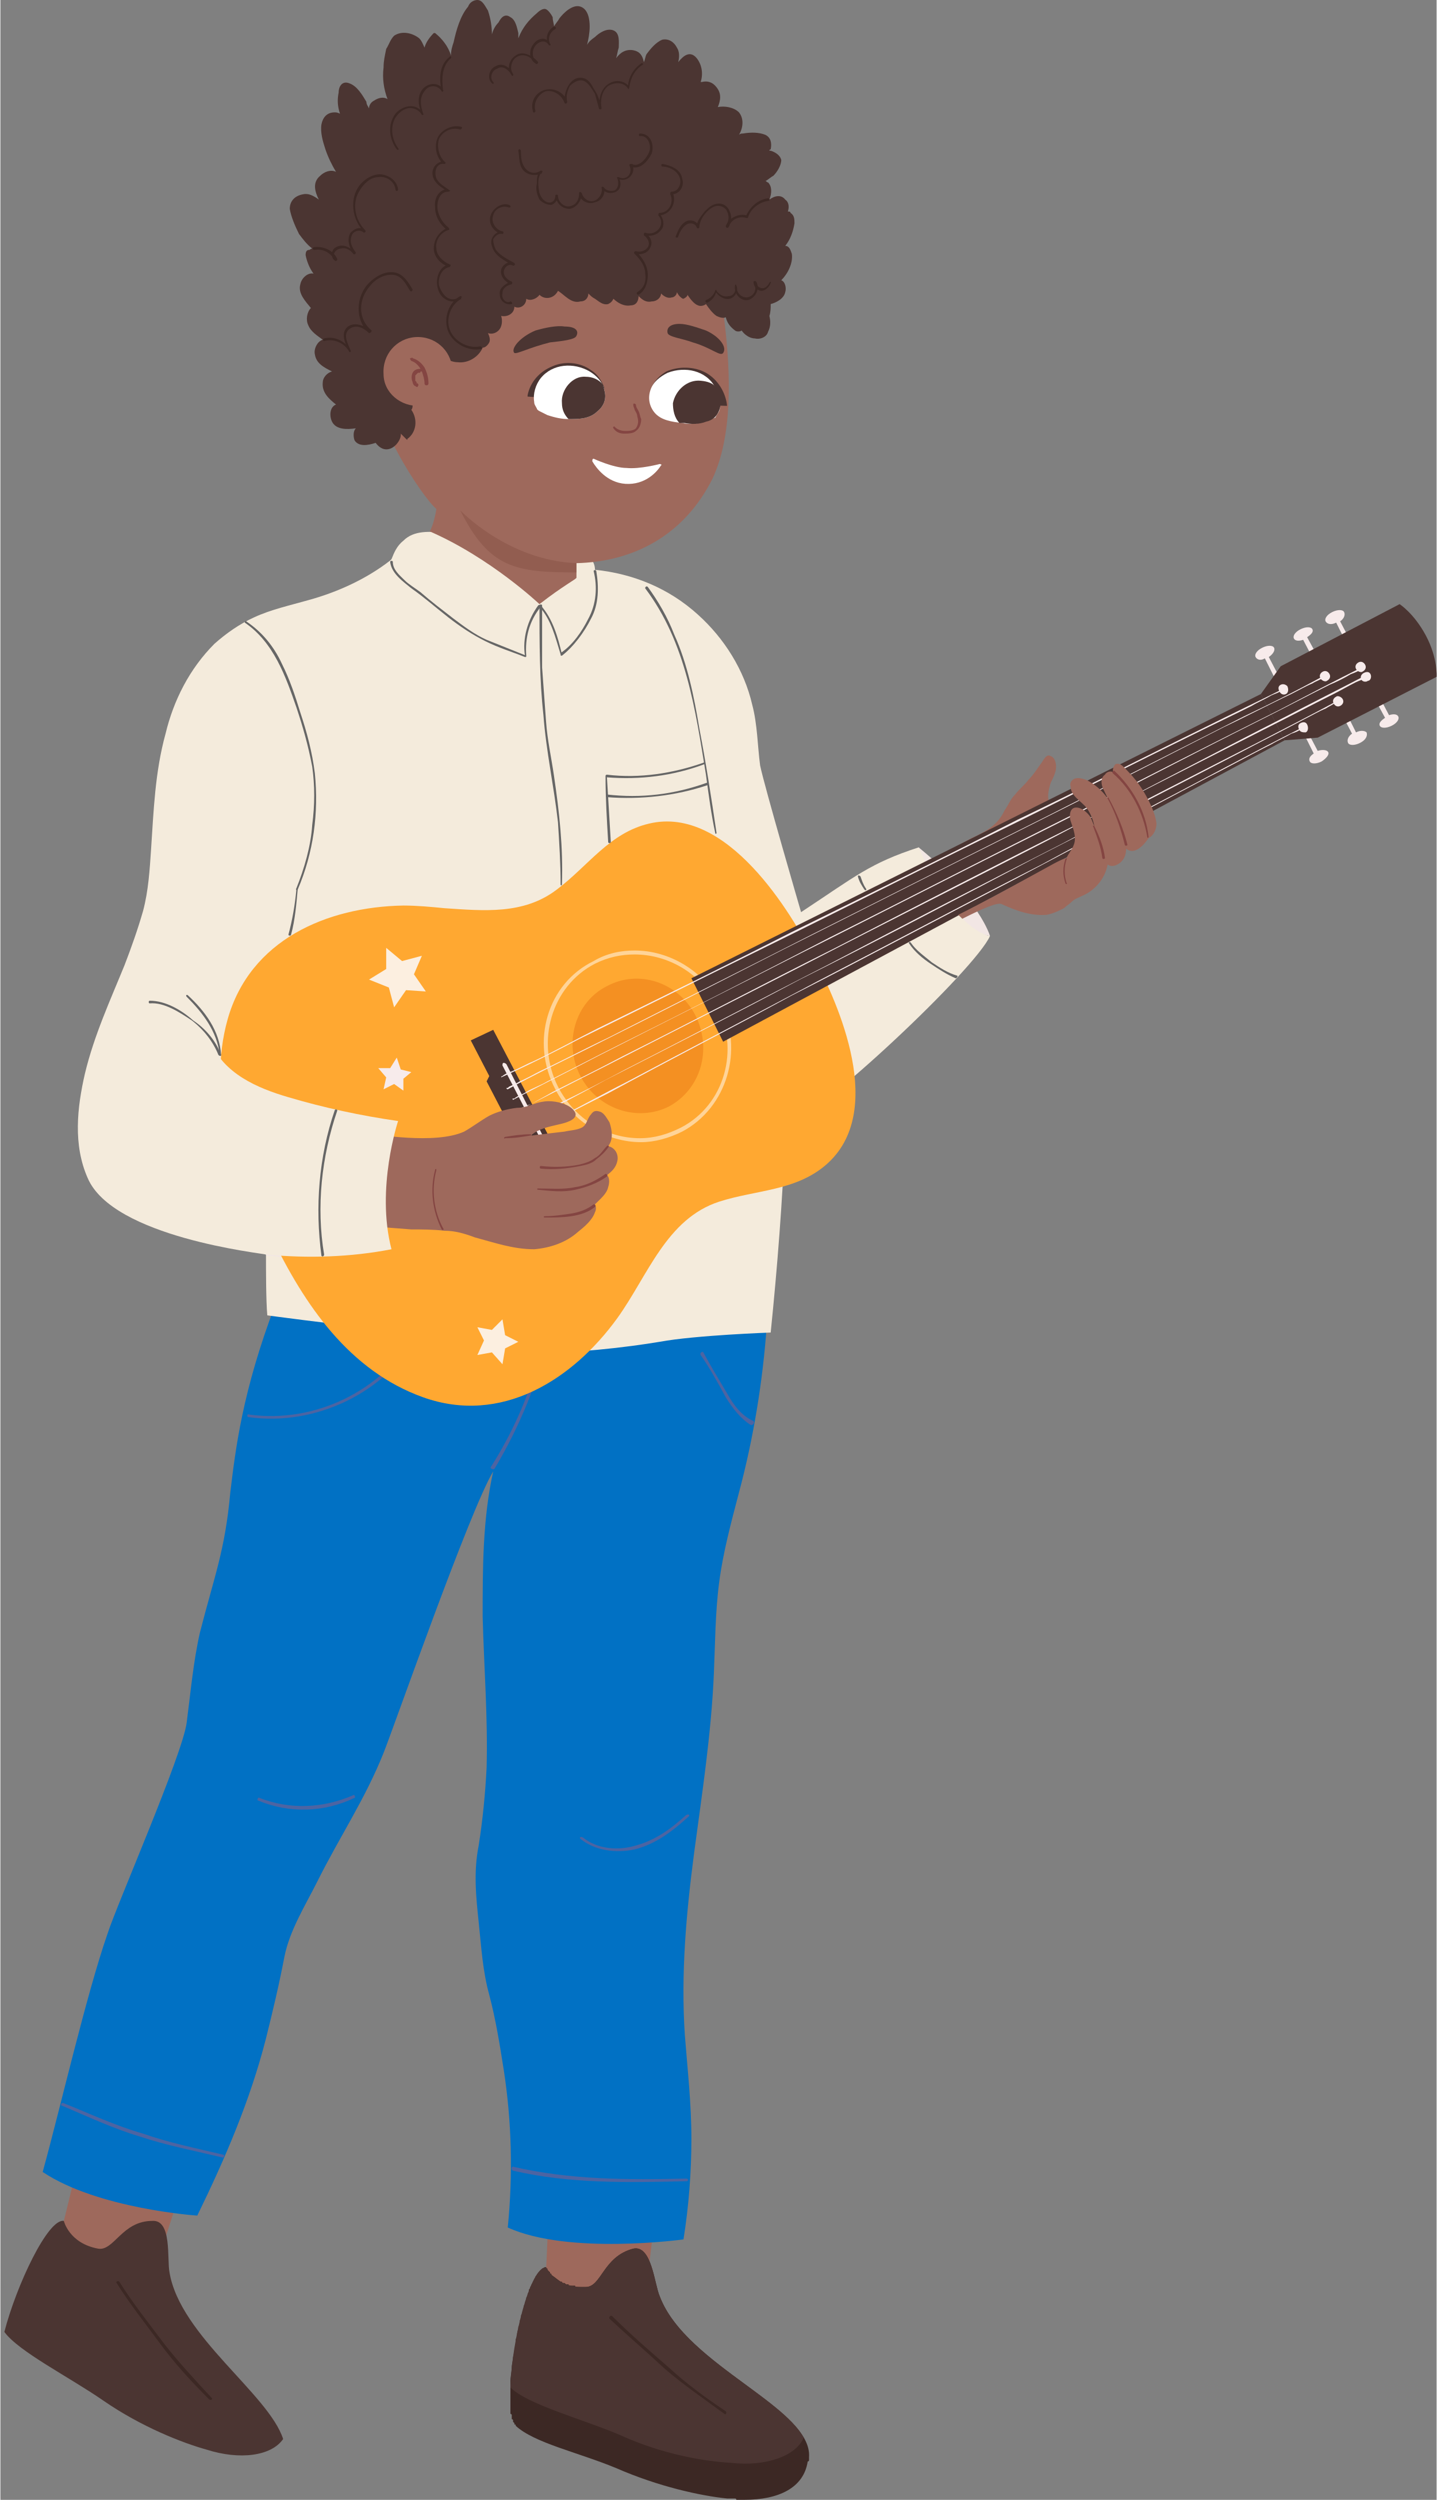 <?xml version="1.0" encoding="UTF-8"?>
<!DOCTYPE svg PUBLIC "-//W3C//DTD SVG 1.0//EN" "http://www.w3.org/TR/2001/REC-SVG-20010904/DTD/svg10.dtd">
<!-- Creator: CorelDRAW 2021 (64-Bit) -->
<svg xmlns="http://www.w3.org/2000/svg" xml:space="preserve" width="1856px" height="3227px" version="1.0" style="shape-rendering:geometricPrecision; text-rendering:geometricPrecision; image-rendering:optimizeQuality; fill-rule:evenodd; clip-rule:evenodd"
viewBox="0 0 10.87 18.91"
 xmlns:xlink="http://www.w3.org/1999/xlink"
 xmlns:xodm="http://www.corel.com/coreldraw/odm/2003">
 <rect x="0" y="0" width="10.87" height="18.91" fill="#808080" stroke="none"/>
 <defs>
  <style type="text/css">
   <![CDATA[
    .fil3 {fill:none;fill-rule:nonzero}
    .fil6 {fill:#0171C4;fill-rule:nonzero}
    .fil5 {fill:#3C2824;fill-rule:nonzero}
    .fil4 {fill:#4B3532;fill-rule:nonzero}
    .fil7 {fill:#4D64A2;fill-rule:nonzero}
    .fil18 {fill:#666666;fill-rule:nonzero}
    .fil11 {fill:#844542;fill-rule:nonzero}
    .fil10 {fill:#925D50;fill-rule:nonzero}
    .fil0 {fill:#955040;fill-rule:nonzero}
    .fil2 {fill:#9E695C;fill-rule:nonzero}
    .fil9 {fill:#ECE1DE;fill-rule:nonzero}
    .fil1 {fill:#F2E6E4;fill-rule:nonzero}
    .fil15 {fill:#F49022;fill-rule:nonzero}
    .fil8 {fill:#F4EBDC;fill-rule:nonzero}
    .fil13 {fill:#F7EBEB;fill-rule:nonzero}
    .fil17 {fill:#FCEFE0;fill-rule:nonzero}
    .fil14 {fill:#FFA831;fill-rule:nonzero}
    .fil16 {fill:#FFD498;fill-rule:nonzero}
    .fil12 {fill:white;fill-rule:nonzero}
   ]]>
  </style>
 </defs>
 <g id="Capa_x0020_1">
  <g id="_2218350673472">
   <path class="fil0" d="M5.24 15.87c0,0 0,0 0,0 0,0 0,0 0,0zm0.01 0c0,0 0,0 0,0 0,0 0,0 0,0zm-2.53 -0.09c0,0 0,0 0,0 0,0 0,0 0,0zm0 0c0,0 0,0 0,0 0,0 0,0 0,0zm-0.01 0c0,0 0,0 0,0 0,0 0,0 0,0zm-0.01 0c0,0 0,0 0,0 0,0 0,0 0,0zm0 0c0,0 0,0 -0.01,0 0.01,0 0.01,0 0.01,0zm-0.01 0c0,0 0,0 0,-0.01 0,0.01 0,0.01 0,0.01zm0 -0.01c-0.51,-0.09 -1.01,-0.22 -1.52,-0.29 0,0 0,0 0,0 0.51,0.07 1.01,0.2 1.52,0.29z"/>
   <path class="fil1" d="M7.49 7.08c-0.02,-0.06 -0.06,-0.13 -0.1,-0.19 -0.03,-0.06 -0.08,-0.11 -0.12,-0.17 -0.09,-0.11 -0.21,-0.22 -0.32,-0.31 0,0 -0.01,0.01 -0.01,0.01 0,0.08 0.03,0.16 0.07,0.23 0.03,0.06 0.07,0.13 0.11,0.18 0.19,0.23 0.37,0.25 0.37,0.25z"/>
   <path class="fil2" d="M7.93 6.02c0,-0.03 0.01,-0.07 0.02,-0.1 0.02,-0.04 0.04,-0.08 0.04,-0.12 0,-0.03 -0.01,-0.07 -0.04,-0.08 -0.03,-0.02 -0.05,0.02 -0.07,0.05 -0.03,0.04 -0.06,0.09 -0.1,0.13 -0.03,0.04 -0.07,0.07 -0.1,0.11 -0.04,0.04 -0.05,0.08 -0.08,0.12 -0.05,0.11 -0.14,0.16 -0.25,0.21 -0.11,0.06 -0.24,0.13 -0.35,0.18l0.02 0.05c0.05,0.04 0.14,0.02 0.19,0.01 0.11,-0.01 0.22,-0.02 0.33,-0.04 0.17,-0.03 0.4,-0.08 0.42,-0.29 0.01,-0.05 0,-0.1 -0.02,-0.15 0,-0.02 -0.01,-0.05 -0.01,-0.08z"/>
   <polygon class="fil2" points="1.56,15.95 0.74,15.74 0.37,17.25 1.09,17.43 "/>
   <path class="fil3" d="M0.48 16.8c-0.17,-0.03 -0.57,0.97 -0.46,1.13 0,0 0,0 0,0 0,0.01 0.01,0.01 0.01,0.01 0,0 0,0.01 0,0.01 0.01,0 0.01,0 0.01,0.01 0,0 0,0 0.01,0l0 0c0,0.01 0,0.01 0,0.01l0 0c0,0 0.01,0.01 0.01,0.01l0 0c0,0 0,0 0.01,0.01l0 0c0,0 0,0 0,0l0 0c0.01,0.01 0.01,0.01 0.02,0.02l0 0c0,0 0.01,0.01 0.02,0.01l0 0c0,0.01 0.01,0.02 0.02,0.02l0 0c0.04,0.03 0.09,0.06 0.14,0.09l0 0 0.01 0.01 0 0c0,0 0.01,0.01 0.02,0.01l0 0c0.01,0.01 0.02,0.01 0.02,0.02l0 0 0.02 0.01 0 0 0.01 0 0 0 0.01 0.01 0 0 0.01 0.01 0 0 0.01 0 0 0 0.02 0.01 0 0 0.01 0.01 0 0 0.01 0.01 0 0 0.01 0 0 0 0.02 0.01 0 0 0.01 0.01 0 0 0.01 0 0 0 0.01 0.01 0 0 0.02 0.01 0 0 0.01 0.01 0.01 0 0 0 0.01 0.01 0.02 0.01 0 0 0.01 0.01 0.01 0.01 0.01 0 0.02 0.01 0.01 0.01 0 0 0.01 0.01 0.01 0 0.02 0.01 0.01 0.01 0.01 0.01 0.01 0.01 0.02 0.01c0.28,0.2 0.59,0.33 0.77,0.38 0.01,0.01 0.01,0.01 0.02,0.01 0,0 0.01,0 0.01,0 0.01,0 0.01,0.01 0.02,0.01 0,0 0.01,0 0.01,0 0.01,0 0.01,0 0.02,0 0,0.01 0.01,0.01 0.01,0.01 0.01,0 0.01,0 0.02,0 0,0 0.01,0 0.01,0 0.01,0.01 0.01,0.01 0.02,0.01 0,0 0.01,0 0.01,0 0.01,0 0.01,0 0.02,0l0 0c0,0 0.01,0 0.01,0.01 0.01,0 0.01,0 0.02,0 0,0 0,0 0.01,0 0,0 0.01,0 0.01,0 0.01,0 0.01,0 0.02,0 0,0 0.01,0 0.01,0 0,0 0.01,0 0.01,0 0.01,0.01 0.01,0.01 0.02,0.01 0,0 0.01,0 0.01,0 0,0 0.01,0 0.01,0 0.01,0 0.01,0 0.02,0 0,0 0,0 0.01,0 0,0 0.01,0 0.01,0 0.01,0 0.01,0 0.01,0l0 0c0.01,0 0.01,-0.01 0.02,-0.01l0 0c0,0 0,0 0.01,0l0 0c0,0 0.01,0 0.01,0 0,0 0.01,0 0.01,0 0,0 0.01,0 0.01,0 0.01,0 0.01,0 0.01,0 0.01,0 0.01,0 0.01,-0.01 0.01,0 0.01,0 0.02,0 0,0 0,0 0.01,0l0 0c0,0 0,0 0.01,0l0 0c0,-0.01 0,-0.01 0.01,-0.01l0 0c0,0 0,0 0.01,0l0 0c0,0 0,0 0.01,-0.01l0 0c0,0 0,0 0.01,0l0 0c0,0 0,0 0.01,0l0 0c0,-0.01 0,-0.01 0.01,-0.01l0 0c0,0 0,0 0.01,0l0 0c0,-0.01 0,-0.01 0,-0.01l0 0m0.02 -0.01l0 0c0.05,-0.04 0.09,-0.1 0.12,-0.17 0.01,-0.05 0.01,-0.09 -0.01,-0.14l0 0c0,-0.01 0,-0.01 0,-0.02l0 0c-0.01,-0.01 -0.01,-0.01 -0.01,-0.02l0 0c0,0 -0.01,-0.01 -0.01,-0.02l0 0c0,0 0,-0.01 -0.01,-0.02 0,0 0,-0.01 -0.01,-0.01 0,-0.01 -0.01,-0.02 -0.01,-0.02 0,-0.01 -0.01,-0.02 -0.01,-0.02l0 0c0,-0.01 -0.01,-0.02 -0.01,-0.02 -0.01,-0.01 -0.01,-0.02 -0.02,-0.02l0 0c0,-0.01 -0.01,-0.02 -0.01,-0.02l0 0c-0.01,-0.01 -0.01,-0.02 -0.02,-0.02l0 0c0,-0.01 -0.01,-0.02 -0.01,-0.02l0 0c-0.01,-0.01 -0.01,-0.02 -0.02,-0.02l0 0c0,-0.01 -0.01,-0.02 -0.01,-0.02l0 0c-0.01,-0.01 -0.02,-0.02 -0.02,-0.03l0 0c-0.01,0 -0.01,-0.01 -0.02,-0.02l0 0c-0.01,0 -0.01,-0.01 -0.02,-0.02l0 0c-0.01,-0.01 -0.02,-0.03 -0.04,-0.04l0 0c0,-0.01 -0.01,-0.02 -0.01,-0.02l0 0 -0.02 -0.02 0 0c-0.02,-0.03 -0.04,-0.05 -0.06,-0.07l0 0 -0.03 -0.02 0 0c-0.01,-0.02 -0.02,-0.03 -0.04,-0.05l0 0c-0.02,-0.02 -0.04,-0.05 -0.06,-0.07l0 0c-0.01,-0.01 -0.01,-0.01 -0.02,-0.02l0 0c-0.01,-0.01 -0.01,-0.02 -0.02,-0.03l0 0c-0.01,-0.01 -0.03,-0.03 -0.04,-0.04l0 0c-0.01,-0.01 -0.01,-0.02 -0.02,-0.03l0 0c-0.01,0 -0.01,-0.01 -0.02,-0.02l0 0c-0.01,-0.01 -0.01,-0.02 -0.02,-0.02l0 0c0,-0.01 -0.01,-0.02 -0.02,-0.03l0 0c0,-0.01 -0.01,-0.02 -0.02,-0.02 0,-0.01 -0.01,-0.02 -0.01,-0.03l0 0c-0.01,-0.01 -0.02,-0.01 -0.02,-0.02 -0.01,-0.01 -0.01,-0.02 -0.02,-0.03l0 0c0,-0.01 -0.01,-0.01 -0.01,-0.02l0 0c-0.01,-0.01 -0.01,-0.02 -0.02,-0.03 0,0 -0.01,-0.01 -0.01,-0.02 -0.01,-0.01 -0.01,-0.02 -0.02,-0.03 0,0 -0.01,-0.01 -0.01,-0.02 -0.01,-0.01 -0.01,-0.02 -0.01,-0.03 -0.01,-0.01 -0.01,-0.01 -0.02,-0.02 0,-0.01 0,-0.02 -0.01,-0.03 0,-0.01 0,-0.01 -0.01,-0.02 0,-0.01 0,-0.02 -0.01,-0.03 0,-0.01 0,-0.02 0,-0.02 -0.01,-0.01 -0.01,-0.02 -0.01,-0.03 0,-0.01 -0.01,-0.02 -0.01,-0.03 0,0 0,-0.01 0,-0.02 -0.02,-0.1 0.02,-0.4 -0.13,-0.39 0,0 0,0 -0.01,0 0,0 0,0 -0.01,0 0,0 -0.01,0 -0.01,0 0,0 -0.01,0 -0.01,0 0,0 -0.01,0 -0.01,0 0,0 -0.01,0 -0.01,0 0,0 -0.01,0.01 -0.01,0.01 0,0 0,0 -0.01,0 0,0 0,0 -0.01,0 0,0 0,0 -0.01,0 0,0.01 0,0.01 0,0.01 -0.01,0 -0.01,0 -0.01,0 -0.01,0 -0.01,0 -0.01,0 0,0.01 -0.01,0.01 -0.01,0.01 0,0 0,0 -0.01,0 0,0 0,0 0,0.01l0 0c-0.01,0 -0.01,0 -0.01,0 0,0 -0.01,0 -0.01,0 0,0.01 0,0.01 -0.01,0.01 0,0 0,0 0,0 -0.01,0 -0.01,0.01 -0.01,0.01 0,0 0,0 -0.01,0 0,0 0,0.01 0,0.01 -0.01,0 -0.01,0 -0.01,0 0,0 0,0.01 -0.01,0.01l0 0 -0.01 0.01 0 0 0 0 0 0 -0.01 0.01 -0.01 0 0 0 0 0.01 -0.01 0 0 0.01 -0.01 0 0 0.01 0 0 -0.01 0 0 0 0 0.01 0 0 -0.01 0 0 0c0,0.01 0,0.01 -0.01,0.01l0 0c0,0 0,0.01 -0.01,0.01l0 0 0 0 0 0c-0.02,0.02 -0.05,0.04 -0.07,0.05l0 0c0,0 0,0 0,0l0 0c-0.01,0 -0.01,0 -0.01,0l0 0c0,0 0,0 0,0l0 0c-0.01,0 -0.01,0 -0.01,0l0 0c0,0 0,0 -0.01,0l0 0c0,0 0,0 0,0l0 0c0,0 0,0 -0.01,0l0 0c0,0 0,0 -0.01,0 0,-0.01 0,-0.01 -0.01,-0.01l0 0c0,0 0,0 -0.01,0l0 0c0,0 0,0 -0.01,0 0,0 0,0 -0.01,0l0 0c0,0 0,-0.01 0,-0.01l0 0c-0.01,0 -0.01,0 -0.01,0l0 0c-0.01,0 -0.01,0 -0.01,0l0 0c0,0 -0.01,0 -0.01,-0.01l0 0c0,0 -0.01,0 -0.01,0l0 0c0,0 0,0 -0.01,0l0 0c0,0 0,0 0,-0.01l0 0c-0.01,0 -0.01,0 -0.01,0l0 0c0,0 -0.01,0 -0.01,0l0 0c0,0 0,-0.01 -0.01,-0.01l0 0c0,0 0,0 0,0l0 0c0,0 -0.01,0 -0.01,0 0,-0.01 0,-0.01 0,-0.01 -0.01,0 -0.01,0 -0.01,0 0,0 -0.01,-0.01 -0.01,-0.01 0,0 0,0 0,0 0,0 -0.01,0 -0.01,-0.01 0,0 0,0 0,0 -0.01,0 -0.01,0 -0.01,0l0 0c0,-0.01 0,-0.01 0,-0.01l0 0c-0.01,0 -0.01,0 -0.01,0l0 0c0,0 0,-0.01 0,-0.01l0 0c0,0 -0.01,0 -0.01,0l0 0 0 -0.01 0 0c0,0 0,0 -0.01,0l0 0 0 -0.01 0 0 0 0 0 0 -0.01 0 0 0 0 -0.01 0 0c0,0 0,0 0,0l0 0 -0.01 -0.01 0 0 0 0 0 0 0 -0.01 0 0 0 0 0 0 -0.01 0 0 0 0 -0.01 0 0 0 0 0 0 0 0 0 0 -0.01 -0.01 0 0 0 0 0 -0.01 0 0 0 0 0 0 0 0 0 0 0 -0.01 0 0 -0.01 0 0 0 0 0 0 -0.01 0 0 0 0 0 0 0 0 0 0 0 -0.01 0 0 0 0 0 0 0 0 0 0m0.25 0.21c0,-0.01 0,-0.01 -0.01,-0.01m-0.02 0c0,0 0,0 -0.01,0"/>
   <path class="fil4" d="M0.03 17.64c0.11,0.15 0.49,0.34 0.75,0.52 0.29,0.2 0.6,0.32 0.78,0.37 0.25,0.08 0.49,0.05 0.58,-0.08 -0.11,-0.34 -0.78,-0.78 -0.86,-1.26 -0.02,-0.1 0.02,-0.4 -0.13,-0.39 -0.23,0 -0.29,0.23 -0.41,0.21 -0.22,-0.04 -0.26,-0.21 -0.26,-0.21 -0.12,-0.02 -0.36,0.49 -0.45,0.84z"/>
   <path class="fil5" d="M1.6 18.14c-0.13,-0.14 -0.25,-0.27 -0.36,-0.41 -0.12,-0.16 -0.24,-0.31 -0.34,-0.47 -0.01,-0.01 -0.03,0 -0.02,0.01 0.1,0.16 0.22,0.31 0.33,0.46 0.11,0.15 0.24,0.29 0.37,0.42 0.01,0.01 0.03,0 0.02,-0.01z"/>
   <polygon class="fil2" points="5.03,16.11 4.18,16.06 4.11,17.62 4.85,17.65 "/>
   <g>
    <path class="fil5" d="M4.13 17.15c0,0 0,0 -0.01,0 0,0 0,0 0,0 -0.01,0.01 -0.01,0.01 -0.01,0.01 -0.01,0 -0.01,0 -0.01,0 0,0.01 -0.01,0.01 -0.01,0.01 0,0 0,0.01 -0.01,0.01 0,0 0,0 0,0.01 -0.01,0 -0.01,0 -0.01,0.01 -0.01,0 -0.01,0.01 -0.01,0.01 0,0 -0.01,0.01 -0.01,0.01l0 0c0,0.01 0,0.01 -0.01,0.02 0,0 0,0.01 0,0.01 -0.01,0.01 -0.01,0.01 -0.01,0.02l0 0c0,0 -0.01,0.01 -0.01,0.01l0 0c0,0.01 -0.01,0.02 -0.01,0.02 0,0.01 0,0.01 -0.01,0.02 0,0.01 0,0.01 0,0.02l0 0c-0.01,0.01 -0.01,0.01 -0.01,0.02 0,0.01 0,0.01 -0.01,0.02l0 0c0,0.01 0,0.02 0,0.02l0 0c-0.01,0.01 -0.01,0.02 -0.01,0.03l0 0c0,0 -0.01,0.01 -0.01,0.02l0 0c0,0.01 0,0.01 0,0.02l0 0c-0.01,0.01 -0.01,0.02 -0.01,0.03l0 0c0,0 -0.01,0.01 -0.01,0.02l0 0c0,0.01 0,0.02 0,0.02l0 0c-0.01,0.01 -0.01,0.02 -0.01,0.03l0 0c0,0.01 0,0.02 -0.01,0.03l0 0c0,0 0,0.01 0,0.02l0 0c-0.01,0.02 -0.01,0.04 -0.01,0.05l0 0c0,0.01 -0.01,0.02 -0.01,0.03l0 0c0,0.01 0,0.02 0,0.03l0 0c-0.01,0.03 -0.01,0.07 -0.02,0.1l0 0c0,0.03 -0.01,0.05 -0.01,0.08l0 0c0,0.03 -0.01,0.07 -0.01,0.1l0 0c0,0.02 0,0.03 0,0.05l0 0c0,0.01 0,0.03 0,0.04l0 0c0,0.03 0,0.05 0,0.07l0 0c0,0 0,0.01 0,0.02l0 0c0,0 0,0.01 0,0.01l0 0c0,0.01 0,0.02 0,0.02l0 0c0,0.01 0,0.03 0,0.04l0 0c0.01,0 0.01,0.01 0.01,0.01l0 0c0,0.01 0,0.01 0,0.02l0 0c0,0 0,0 0,0.01l0 0c0.01,0 0.01,0.01 0.01,0.01 0,0 0,0.01 0,0.01 0,0 0.01,0.01 0.01,0.01 0,0 0,0.01 0,0.01 0.01,0 0.01,0 0.01,0.01 0.14,0.13 0.47,0.2 0.76,0.32 0.32,0.14 0.64,0.21 0.84,0.23 0,0 0.01,0 0.01,0 0.01,0 0.01,0 0.02,0 0,0 0.01,0 0.01,0 0.01,0 0.01,0 0.02,0 0,0 0.01,0 0.01,0.01 0.01,0 0.01,0 0.02,0l0 0c0.01,0 0.01,0 0.02,0l0 0c0,0 0.01,0 0.01,0l0 0c0.01,0 0.01,0 0.01,0 0.26,0 0.45,-0.09 0.48,-0.29l0 0c0.01,0 0.01,-0.01 0.01,-0.01l0 0c0,0 0,-0.01 0,-0.01l0 0c0,-0.01 0,-0.01 0,-0.01 0.03,-0.37 -0.93,-0.69 -1.13,-1.22 -0.04,-0.09 -0.06,-0.39 -0.2,-0.36 -0.23,0.06 -0.24,0.29 -0.36,0.29 0,0 0,0 -0.01,0 0,0 -0.01,0 -0.01,0l0 0c0,0 -0.01,0 -0.01,0 0,0 -0.01,0 -0.01,0 0,0 -0.01,0 -0.01,0l0 0c0,0 0,0 -0.01,0l0 0c0,0 0,0 -0.01,0l0 0c0,0 0,0 -0.01,0l0 0c0,0 0,0 0,-0.01l0 0c-0.01,0 -0.01,0 -0.01,0l0 0c-0.01,0 -0.01,0 -0.01,0l0 0c0,0 -0.01,0 -0.01,0l0 0c0,0 -0.01,0 -0.01,0l0 0c0,0 0,0 -0.01,0l0 0c0,-0.01 0,-0.01 0,-0.01l0 0c-0.01,0 -0.01,0 -0.01,0 0,0 -0.01,0 -0.01,0l0 0c0,0 0,0 -0.01,-0.01l0 0c0,0 -0.01,0 -0.01,0l0 0c-0.01,0 -0.01,-0.01 -0.01,-0.01l0 0c0,0 -0.01,0 -0.01,0l0 0c0,0 0,0 0,0 -0.03,-0.02 -0.05,-0.04 -0.07,-0.05l0 0 0 -0.01 0 0c0,0 0,0 -0.01,0l0 0 0 -0.01 0 0 0 0 0 0 0 0 0 0 -0.01 -0.01 0 0 0 0 0 0 0 0 0 0 0 0 0 0 -0.01 -0.01 0 0 0 0 0 0 0 0 0 0 0 -0.01 0 0 0 0 -0.01 0 0 0 0 0 0 -0.01 0 0 0 0 0 0 0 0 0 0zm0.16 0.13c0,0 -0.01,0 -0.01,0l0.01 0zm-0.12 -0.08c0,0 0,0 -0.01,0l0.01 0z"/>
   </g>
   <path class="fil4" d="M3.86 18.06c0.13,0.13 0.55,0.24 0.83,0.36 0.33,0.15 0.65,0.2 0.84,0.21 0.26,0.03 0.49,-0.05 0.55,-0.19 -0.17,-0.31 -0.92,-0.61 -1.09,-1.07 -0.04,-0.09 -0.06,-0.39 -0.2,-0.36 -0.23,0.06 -0.24,0.29 -0.36,0.29 -0.23,0.01 -0.3,-0.15 -0.3,-0.15 -0.12,0 -0.26,0.55 -0.27,0.91z"/>
   <path class="fil5" d="M5.49 18.24c-0.15,-0.1 -0.3,-0.21 -0.43,-0.33 -0.15,-0.13 -0.29,-0.25 -0.43,-0.39 -0.01,-0.01 -0.03,0.01 -0.02,0.02 0.14,0.13 0.28,0.25 0.42,0.38 0.14,0.12 0.3,0.23 0.45,0.34 0.01,0.01 0.02,-0.01 0.01,-0.02z"/>
   <path class="fil6" d="M0.81 14.63c0.07,-0.22 0.57,-1.36 0.6,-1.6 0.03,-0.23 0.05,-0.46 0.1,-0.68 0.11,-0.43 0.19,-0.62 0.23,-1.06 0.04,-0.33 0.09,-0.76 0.34,-1.42 0.45,-0.01 0.96,0 1.42,0.01 0.41,0 0.82,0.01 1.23,0.05 0.36,0.03 0.71,0.08 1.07,0.1 -0.03,0.42 -0.1,0.85 -0.21,1.26 -0.06,0.23 -0.12,0.45 -0.15,0.68 -0.03,0.23 -0.03,0.46 -0.04,0.69 -0.02,0.46 -0.09,0.91 -0.15,1.36 -0.06,0.46 -0.1,0.91 -0.07,1.37 0.02,0.26 0.05,0.52 0.05,0.79 0,0.25 -0.02,0.51 -0.06,0.76 0,0 -0.87,0.12 -1.33,-0.09 0.04,-0.4 0.03,-0.8 -0.03,-1.19 -0.03,-0.19 -0.06,-0.38 -0.11,-0.57 -0.05,-0.18 -0.06,-0.36 -0.08,-0.55 -0.02,-0.19 -0.04,-0.38 0,-0.58 0.03,-0.19 0.05,-0.39 0.06,-0.59 0.01,-0.38 -0.02,-0.76 -0.03,-1.14 0,-0.37 0,-0.74 0.08,-1.1 -0.18,0.3 -0.75,1.93 -0.83,2.13 -0.14,0.35 -0.33,0.63 -0.5,0.97 -0.09,0.18 -0.21,0.37 -0.25,0.57 -0.04,0.21 -0.09,0.42 -0.14,0.62 -0.12,0.47 -0.31,0.91 -0.52,1.34 0,0 -0.75,-0.05 -1.17,-0.33 0.13,-0.47 0.33,-1.34 0.49,-1.8z"/>
   <path class="fil7" d="M5.19 16.5c-0.44,0.01 -0.88,0.02 -1.31,-0.08 -0.02,-0.01 -0.01,-0.03 0,-0.03 0.43,0.1 0.87,0.1 1.31,0.09 0.02,0 0.02,0.02 0,0.02z"/>
   <path class="fil7" d="M1.68 16.32c-0.21,-0.05 -0.42,-0.09 -0.63,-0.16 -0.2,-0.06 -0.39,-0.15 -0.58,-0.23 -0.02,0 -0.01,-0.03 0.01,-0.02 0.2,0.08 0.39,0.17 0.6,0.23 0.2,0.07 0.4,0.11 0.61,0.16 0.01,0 0,0.03 -0.01,0.02z"/>
   <path class="fil7" d="M3.71 11.1c0.16,-0.25 0.28,-0.52 0.36,-0.8 0.01,-0.02 0.03,-0.01 0.03,0 -0.09,0.29 -0.21,0.56 -0.36,0.81 -0.01,0.01 -0.03,0 -0.03,-0.01z"/>
   <path class="fil7" d="M3.16 10.1c-0.25,0.44 -0.78,0.69 -1.28,0.62 -0.02,0 -0.01,-0.03 0,-0.02 0.5,0.07 1.01,-0.18 1.26,-0.61 0.01,-0.02 0.03,0 0.02,0.01z"/>
   <path class="fil7" d="M5.32 10.23c0.06,0.11 0.12,0.21 0.18,0.31 0.05,0.09 0.11,0.17 0.2,0.21 0.01,0.01 0,0.03 -0.02,0.03 -0.08,-0.05 -0.14,-0.13 -0.19,-0.21 -0.06,-0.11 -0.12,-0.22 -0.19,-0.32 -0.01,-0.02 0.02,-0.03 0.02,-0.02z"/>
   <path class="fil7" d="M2.68 13.6c-0.23,0.11 -0.49,0.12 -0.73,0.02 -0.01,0 0,-0.03 0.01,-0.02 0.23,0.09 0.48,0.08 0.71,-0.02 0.01,-0.01 0.02,0.02 0.01,0.02z"/>
   <path class="fil7" d="M5.21 13.74c-0.12,0.11 -0.25,0.21 -0.41,0.25 -0.14,0.03 -0.3,0.01 -0.41,-0.08 -0.01,-0.01 0,-0.02 0.02,-0.01 0.11,0.09 0.27,0.1 0.4,0.06 0.15,-0.04 0.27,-0.13 0.38,-0.23 0.02,-0.01 0.03,0 0.02,0.01z"/>
   <path class="fil8" d="M6.95 6.41c-0.37,0.12 -0.48,0.22 -0.89,0.49 0,0 -0.28,-0.96 -0.31,-1.11 -0.02,-0.15 -0.02,-0.31 -0.06,-0.46 -0.06,-0.26 -0.21,-0.5 -0.41,-0.68 -0.22,-0.2 -0.49,-0.31 -0.78,-0.34 0,-0.03 -0.01,-0.06 -0.03,-0.08 -0.02,-0.02 -1.11,-0.2 -1.11,-0.2 -0.11,-0.01 -0.23,-0.02 -0.31,0.06 -0.05,0.04 -0.07,0.09 -0.09,0.14l-0.01 0.01c-0.18,0.14 -0.4,0.24 -0.62,0.3 -0.14,0.04 -0.28,0.07 -0.41,0.13 -0.11,0.05 -0.21,0.12 -0.3,0.2 -0.19,0.19 -0.31,0.43 -0.37,0.68 -0.08,0.29 -0.09,0.58 -0.11,0.88 -0.01,0.15 -0.02,0.31 -0.06,0.46 -0.04,0.14 -0.09,0.28 -0.14,0.41 -0.11,0.27 -0.23,0.53 -0.3,0.82 -0.06,0.26 -0.09,0.54 0.02,0.79 0.19,0.45 1.32,0.57 1.35,0.58 0,0.11 0,0.35 0.01,0.46 0,0 0.51,0.07 0.77,0.09 0.33,0.03 0.81,0.2 1.12,0.2 0.44,0 0.84,-0.05 1.08,-0.09 0.27,-0.05 0.84,-0.07 0.84,-0.07 0.05,-0.49 0.09,-1 0.11,-1.5 0,-0.02 0,-0.04 0,-0.06 0.26,-0.08 1.44,-1.19 1.55,-1.44 0,0 -0.26,-0.02 -0.54,-0.67z"/>
   <path class="fil2" d="M5.48 2.43c-0.1,-0.92 -0.54,-1.58 -1.4,-1.51 -0.74,0.06 -1.29,0.87 -1.3,1.8 0,0.43 0.42,1.05 0.52,1.13 -0.02,0.12 -0.05,0.17 -0.05,0.17 0.46,0.2 0.83,0.55 0.83,0.55 0.18,-0.14 0.28,-0.19 0.28,-0.2l0 -0.11c0.42,-0.01 0.81,-0.2 1.03,-0.64 0.15,-0.32 0.14,-0.78 0.09,-1.19z"/>
   <path class="fil4" d="M5.05 2.52c-0.01,-0.04 0.02,-0.07 0.09,-0.07 0.06,0 0.14,0.03 0.2,0.05 0.11,0.05 0.16,0.13 0.13,0.17 -0.02,0.03 -0.09,-0.04 -0.23,-0.08 -0.08,-0.03 -0.18,-0.04 -0.19,-0.07z"/>
   <polygon class="fil9" points="4.36,4.29 4.36,4.26 4.36,4.26 "/>
   <path class="fil10" d="M4.36 4.33c-0.46,0 -0.66,-0.03 -0.88,-0.47 0,0 0.36,0.38 0.88,0.4l0 0.03 0 0.04z"/>
   <path class="fil4" d="M4.36 2.54c0.02,-0.04 -0.01,-0.07 -0.09,-0.07 -0.06,-0.01 -0.15,0.01 -0.22,0.03 -0.12,0.05 -0.19,0.14 -0.16,0.17 0.02,0.01 0.11,-0.04 0.27,-0.08 0.09,-0.01 0.19,-0.02 0.2,-0.05z"/>
   <path class="fil11" d="M4.79 3.06c0,0.02 0.01,0.03 0.01,0.04 0.01,0.02 0.02,0.03 0.02,0.05 0.01,0.03 0.01,0.06 -0.01,0.09 -0.02,0.02 -0.06,0.02 -0.08,0.02 -0.03,0 -0.06,-0.01 -0.08,-0.03 0,-0.01 -0.02,0 -0.01,0.01 0.02,0.03 0.05,0.04 0.08,0.04 0.03,0 0.07,0 0.09,-0.02 0.03,-0.02 0.04,-0.06 0.04,-0.09 -0.01,-0.02 -0.01,-0.04 -0.02,-0.06 -0.01,-0.02 -0.02,-0.03 -0.02,-0.05 -0.01,-0.01 -0.02,-0.01 -0.02,0z"/>
   <path class="fil4" d="M3.41 2.75c-0.02,-0.01 -0.04,-0.01 -0.06,-0.02 0,0.01 0,0.01 0,0.02 0.01,0.04 0.02,0.08 0.06,0.11 0,0.01 0,0.01 0,0.01 0,-0.05 -0.01,-0.08 0,-0.12z"/>
   <path class="fil4" d="M5.98 1.61c0,-0.01 -0.01,-0.01 -0.02,-0.01 0.01,-0.03 0.01,-0.07 -0.02,-0.09 -0.03,-0.04 -0.08,-0.03 -0.12,0 0.02,-0.05 0.02,-0.1 -0.01,-0.13 -0.01,0 -0.01,-0.01 -0.02,-0.01 0.02,-0.01 0.04,-0.03 0.06,-0.04 0.03,-0.03 0.06,-0.08 0.06,-0.12 -0.01,-0.04 -0.05,-0.06 -0.08,-0.07 -0.01,0 -0.01,0 -0.01,0 0,0 0,-0.01 0.01,-0.01 0.01,-0.05 0,-0.09 -0.04,-0.11 -0.05,-0.02 -0.11,-0.02 -0.17,-0.01 -0.01,0 -0.02,0 -0.03,0.01 0.03,-0.05 0.04,-0.12 0,-0.17 -0.04,-0.04 -0.11,-0.05 -0.16,-0.04 0.02,-0.05 0.03,-0.1 -0.01,-0.15 -0.03,-0.04 -0.07,-0.05 -0.11,-0.04 0,0 0,0 -0.01,0 0.02,-0.06 0.01,-0.13 -0.03,-0.18 -0.05,-0.06 -0.1,-0.02 -0.14,0.03 0.01,-0.04 0.01,-0.08 -0.01,-0.11 -0.02,-0.04 -0.06,-0.07 -0.11,-0.06 -0.05,0.02 -0.09,0.07 -0.12,0.11 -0.01,0.02 -0.01,0.04 -0.02,0.06 -0.01,-0.05 -0.03,-0.08 -0.08,-0.09 -0.06,-0.01 -0.1,0.02 -0.13,0.06 0.01,-0.03 0.01,-0.05 0.02,-0.08 0,-0.04 0.01,-0.11 -0.04,-0.13 -0.05,-0.02 -0.11,0.02 -0.14,0.05 -0.03,0.02 -0.05,0.04 -0.06,0.06 0.01,-0.04 0.02,-0.09 0.02,-0.14 0,-0.05 -0.01,-0.13 -0.07,-0.15 -0.06,-0.02 -0.13,0.05 -0.16,0.09 -0.01,0.02 -0.03,0.04 -0.04,0.06 0,-0.02 -0.01,-0.04 -0.01,-0.07 -0.01,-0.02 -0.03,-0.05 -0.05,-0.06 -0.02,-0.01 -0.05,0.01 -0.07,0.03 -0.06,0.05 -0.11,0.11 -0.14,0.19 0,-0.01 0,-0.02 0,-0.04 -0.01,-0.04 -0.02,-0.1 -0.06,-0.12 -0.04,-0.03 -0.07,0 -0.09,0.04 -0.02,0.02 -0.04,0.05 -0.05,0.09 0,-0.06 -0.01,-0.12 -0.03,-0.18 -0.02,-0.03 -0.04,-0.08 -0.08,-0.08 -0.03,0 -0.06,0.02 -0.07,0.05 -0.06,0.07 -0.09,0.18 -0.11,0.27 -0.01,0.03 -0.02,0.06 -0.02,0.1 -0.02,-0.07 -0.07,-0.13 -0.12,-0.17 -0.01,0 -0.01,0 -0.01,0 -0.03,0.03 -0.06,0.07 -0.07,0.11 -0.01,-0.02 -0.02,-0.05 -0.04,-0.07 -0.05,-0.04 -0.13,-0.06 -0.19,-0.02 -0.03,0.03 -0.04,0.07 -0.06,0.1 -0.01,0.05 -0.02,0.09 -0.02,0.14 -0.01,0.08 0,0.16 0.03,0.24 -0.03,-0.02 -0.07,-0.01 -0.1,0.01 -0.02,0.01 -0.04,0.03 -0.04,0.06 -0.01,-0.02 -0.02,-0.03 -0.02,-0.05 -0.03,-0.05 -0.07,-0.12 -0.13,-0.14 -0.05,-0.02 -0.08,0.02 -0.08,0.07 -0.01,0.05 -0.01,0.1 0.01,0.16 -0.02,-0.01 -0.03,-0.01 -0.04,-0.01 -0.06,0 -0.09,0.04 -0.1,0.09 -0.01,0.06 0.01,0.13 0.03,0.19 0.02,0.06 0.05,0.12 0.08,0.17 -0.04,-0.02 -0.09,0 -0.12,0.03 -0.06,0.05 -0.04,0.12 -0.01,0.18 -0.04,-0.03 -0.08,-0.05 -0.12,-0.04 -0.06,0.01 -0.1,0.05 -0.1,0.11 0.01,0.06 0.04,0.13 0.07,0.19 0.03,0.04 0.06,0.08 0.1,0.11 0,0 -0.01,0 -0.02,0.01 -0.02,0 -0.03,0.01 -0.03,0.04 0.01,0.05 0.03,0.1 0.06,0.14 -0.04,-0.01 -0.09,0.03 -0.1,0.08 -0.02,0.07 0.04,0.13 0.08,0.18 -0.03,0.03 -0.04,0.09 -0.02,0.13 0.02,0.05 0.07,0.08 0.11,0.11 -0.04,0.01 -0.07,0.07 -0.06,0.11 0.01,0.07 0.07,0.1 0.13,0.13 -0.04,0.01 -0.07,0.05 -0.07,0.08 -0.01,0.08 0.05,0.13 0.1,0.17 -0.05,0.02 -0.05,0.09 -0.03,0.13 0.03,0.06 0.11,0.06 0.18,0.05 -0.02,0.02 -0.02,0.06 -0.01,0.09 0.03,0.05 0.1,0.04 0.16,0.02 0.09,0.12 0.2,-0.01 0.19,-0.07 0.01,0.01 0.03,0.03 0.04,0.04 0.01,0.01 0.01,0.01 0.01,0 0.07,-0.05 0.08,-0.15 0.03,-0.22 0.01,-0.01 0.01,-0.03 0.01,-0.04 0,-0.01 -0.01,-0.02 -0.01,-0.03 0,-0.01 0,-0.03 0.02,-0.06 0.01,-0.09 0.03,-0.2 0.12,-0.25 0.03,-0.05 0.05,-0.09 0.05,-0.09l0 -0.01c0.01,0.01 0.02,0.02 0.03,0.02 0,0.03 0.01,0.05 0.01,0.07 0.01,0 0.01,0 0.01,0 0.04,0.01 0.07,0.03 0.11,0.03 0.08,0.01 0.16,-0.04 0.19,-0.11 0.02,0 0.04,-0.02 0.05,-0.04 0.01,-0.02 0,-0.05 -0.01,-0.07 0.03,0.01 0.06,0 0.08,-0.02 0.03,-0.03 0.03,-0.08 0.02,-0.11 0.05,0.01 0.1,-0.02 0.1,-0.07 0.04,0.02 0.09,-0.01 0.09,-0.06 0.03,0.02 0.08,0 0.1,-0.03 0.04,0.04 0.11,0.03 0.14,-0.03 0.05,0.03 0.1,0.1 0.17,0.08 0.04,0 0.06,-0.03 0.06,-0.06 0.02,0.02 0.03,0.03 0.05,0.04 0.03,0.02 0.06,0.05 0.1,0.04 0.02,-0.01 0.03,-0.02 0.04,-0.04 0.03,0.03 0.08,0.06 0.13,0.05 0.04,0 0.06,-0.03 0.06,-0.07 0.03,0.03 0.06,0.05 0.1,0.04 0.04,0 0.07,-0.03 0.07,-0.06 0.02,0.02 0.05,0.04 0.08,0.03 0.02,0 0.04,-0.02 0.04,-0.04 0.01,0.02 0.02,0.03 0.02,0.03 0.01,0.01 0.02,0.02 0.03,0.02 0.02,-0.01 0.03,-0.02 0.03,-0.03 0.02,0.03 0.05,0.07 0.08,0.08 0.02,0.01 0.05,0 0.06,-0.01 0.02,0.03 0.05,0.07 0.08,0.09 0.02,0.01 0.05,0.02 0.07,0.01 0.01,0.04 0.03,0.07 0.07,0.1 0.01,0.01 0.04,0.01 0.05,0 0.02,0.03 0.06,0.06 0.1,0.06 0.04,0.01 0.09,-0.01 0.1,-0.05 0.02,-0.04 0.02,-0.08 0.01,-0.12 0.01,-0.03 0.01,-0.06 0.01,-0.09 0.04,-0.01 0.1,-0.04 0.11,-0.09 0.01,-0.03 0,-0.08 -0.03,-0.09 0.05,-0.05 0.09,-0.13 0.08,-0.2 -0.01,-0.03 -0.02,-0.06 -0.05,-0.06 0.04,-0.05 0.06,-0.11 0.07,-0.17 0,-0.03 0,-0.06 -0.03,-0.08z"/>
   <path class="fil4" d="M3.16 2.9c0.02,-0.04 0.05,-0.09 0.07,-0.14 -0.02,0.02 -0.03,0.03 -0.04,0.05 -0.01,0.03 -0.02,0.06 -0.03,0.09z"/>
   <path class="fil2" d="M2.9 2.83c0,0.14 0.13,0.25 0.28,0.24 0.14,-0.01 0.25,-0.13 0.24,-0.28 -0.01,-0.14 -0.13,-0.25 -0.28,-0.24 -0.14,0.01 -0.25,0.13 -0.24,0.28z"/>
   <path class="fil11" d="M3.17 2.82l0 0zm-0.03 0.02l0 0zm0.07 -0.06c-0.02,-0.03 -0.05,-0.06 -0.09,-0.07 0,-0.01 -0.01,0 -0.02,0 0,0.01 0.01,0.02 0.01,0.02 0.03,0.01 0.05,0.03 0.07,0.06 -0.03,0 -0.05,0.01 -0.06,0.03 -0.01,0.02 -0.01,0.05 0,0.07 0,0.01 0.01,0.03 0.02,0.03 0.01,0.01 0.02,0.01 0.02,0 0.01,-0.01 0,-0.01 0,-0.02 0,0 -0.01,0 0,0l-0.01 0 0 -0.01 0 0c0,0 0,0 0,0l-0.01 -0.01 0 0 0 0 0 -0.01 0 0 0 -0.01 0 0 0 0 0 0c0,-0.01 0,-0.01 0,-0.01l0 0 0 -0.01 0 0 0 0 0.01 -0.01 0 0 0 0 0 0 0.01 -0.01 0 0 0 0c0,0 0,0 0.01,0l0 0 0 0 0 0c0.01,0 0.01,-0.01 0.01,-0.01l0.01 0 0 0c0.01,0.03 0.02,0.06 0.02,0.09 0,0.02 0.03,0.02 0.03,0 0,-0.04 -0.01,-0.08 -0.03,-0.12z"/>
   <path class="fil12" d="M4.73 3.66c-0.14,-0.01 -0.22,-0.12 -0.25,-0.17 0,-0.01 0,-0.02 0.01,-0.02 0,0 0.15,0.07 0.25,0.07 0.1,0.01 0.25,-0.03 0.25,-0.03 0.01,0 0.02,0.01 0.01,0.01 -0.03,0.05 -0.12,0.15 -0.27,0.14z"/>
   <path class="fil5" d="M3.63 2.62c-0.09,0.02 -0.2,-0.04 -0.23,-0.13 -0.03,-0.08 0.01,-0.19 0.09,-0.23 -0.01,-0.01 -0.01,-0.01 -0.01,-0.02 -0.03,0.03 -0.07,0.03 -0.1,0.01 -0.03,-0.02 -0.05,-0.06 -0.06,-0.09 -0.01,-0.06 0.02,-0.13 0.08,-0.14 0.01,-0.01 0.01,-0.02 0,-0.02 -0.05,-0.02 -0.1,-0.07 -0.1,-0.12 -0.01,-0.06 0.03,-0.12 0.09,-0.14 0.01,0 0.01,-0.01 0,-0.02 -0.04,-0.03 -0.07,-0.08 -0.08,-0.13 -0.01,-0.06 0.01,-0.14 0.08,-0.14 0.01,0 0.02,-0.01 0.01,-0.01 -0.04,-0.03 -0.08,-0.05 -0.1,-0.09 -0.02,-0.05 0,-0.12 0.06,-0.11 0.01,0 0.01,-0.01 0.01,-0.01 -0.05,-0.04 -0.07,-0.12 -0.05,-0.18 0.03,-0.06 0.1,-0.09 0.16,-0.07 0.01,0 0.02,-0.02 0.01,-0.02 -0.07,-0.02 -0.15,0.02 -0.18,0.08 -0.03,0.07 -0.01,0.15 0.04,0.2 0.01,-0.01 0.01,-0.01 0.01,-0.02 -0.05,0 -0.09,0.04 -0.09,0.09 0,0.07 0.07,0.11 0.12,0.14 0,0 0,-0.01 0,-0.02 -0.07,0 -0.11,0.07 -0.1,0.14 0,0.07 0.04,0.13 0.09,0.17 0,-0.01 0.01,-0.01 0.01,-0.02 -0.07,0.03 -0.11,0.09 -0.11,0.16 0,0.06 0.05,0.12 0.12,0.14 0,-0.01 0,-0.02 0,-0.02 -0.08,0.01 -0.11,0.11 -0.09,0.18 0.01,0.04 0.03,0.07 0.07,0.09 0.04,0.02 0.08,0.01 0.11,-0.02 0.01,0 0,-0.01 -0.01,-0.01 -0.09,0.05 -0.13,0.17 -0.09,0.27 0.04,0.09 0.15,0.15 0.25,0.13 0.01,-0.01 0,-0.02 -0.01,-0.02z"/>
   <path class="fil5" d="M4.83 2.23c0.05,-0.03 0.07,-0.09 0.07,-0.15 0,-0.07 -0.04,-0.13 -0.09,-0.18 0,0.01 0,0.01 -0.01,0.02 0.04,0.01 0.1,0 0.12,-0.05 0.02,-0.04 0,-0.08 -0.04,-0.11 0,0.01 0,0.01 0,0.02 0.04,0.01 0.09,0 0.12,-0.04 0.03,-0.03 0.02,-0.09 -0.01,-0.12 0,0 0,0.01 0,0.01 0.08,-0.01 0.13,-0.09 0.1,-0.17 -0.01,0 -0.01,0.01 -0.01,0.01 0.06,0 0.1,-0.06 0.08,-0.12 -0.01,-0.07 -0.09,-0.1 -0.15,-0.11 -0.01,0 -0.01,0.02 0,0.02 0.05,0 0.11,0.03 0.13,0.08 0.02,0.05 -0.01,0.11 -0.06,0.11 -0.01,0 -0.01,0.01 -0.01,0.02 0.03,0.06 -0.01,0.14 -0.08,0.14 -0.01,0 -0.01,0.01 -0.01,0.02 0.06,0.07 -0.02,0.16 -0.1,0.13 -0.01,0 -0.01,0.01 -0.01,0.02 0.03,0.02 0.05,0.06 0.03,0.09 -0.02,0.03 -0.06,0.04 -0.09,0.03 -0.01,0 -0.02,0.01 -0.01,0.02 0.04,0.04 0.08,0.09 0.08,0.15 0.01,0.06 -0.01,0.11 -0.06,0.14 -0.01,0.01 0,0.02 0.01,0.02z"/>
   <path class="fil5" d="M3.86 2.28c-0.03,0.02 -0.07,-0.02 -0.06,-0.06 0,-0.04 0.03,-0.06 0.07,-0.07 0,0 0.01,-0.01 0,-0.02 -0.03,-0.01 -0.06,-0.04 -0.06,-0.07 0,-0.04 0.04,-0.07 0.07,-0.05 0.01,0 0.02,-0.01 0.01,-0.02 -0.05,-0.03 -0.1,-0.05 -0.14,-0.1 -0.01,-0.02 -0.02,-0.05 -0.02,-0.08 0.01,-0.02 0.04,-0.05 0.07,-0.04 0.01,0 0.01,-0.02 0,-0.02 -0.05,-0.01 -0.09,-0.07 -0.07,-0.12 0.01,-0.05 0.07,-0.08 0.12,-0.06 0.01,0 0.02,-0.01 0,-0.02 -0.05,-0.02 -0.12,0.02 -0.14,0.08 -0.02,0.06 0.02,0.12 0.08,0.14 0,-0.01 0,-0.02 0.01,-0.02 -0.06,0 -0.1,0.06 -0.08,0.11 0.02,0.08 0.1,0.11 0.16,0.15 0,-0.01 0,-0.02 0.01,-0.02 -0.04,-0.02 -0.09,0.01 -0.1,0.05 -0.01,0.05 0.03,0.09 0.07,0.11 0,-0.01 0,-0.01 0,-0.02 -0.04,0.02 -0.09,0.05 -0.08,0.1 0,0.05 0.05,0.08 0.09,0.07 0.01,0 0,-0.02 -0.01,-0.02z"/>
   <path class="fil5" d="M3.92 1.14c0.01,0.05 0,0.12 0.05,0.16 0.04,0.03 0.09,0.03 0.13,0.01 0,-0.01 -0.01,-0.01 -0.01,-0.02 -0.03,0.03 -0.03,0.06 -0.03,0.1 -0.01,0.04 0,0.08 0.02,0.12 0.02,0.02 0.05,0.04 0.09,0.04 0.03,-0.01 0.05,-0.04 0.05,-0.07 0,0 -0.01,0 -0.02,0 0.01,0.06 0.05,0.1 0.11,0.1 0.05,-0.01 0.09,-0.06 0.09,-0.12 -0.01,0.01 -0.02,0.01 -0.02,0.01 0.01,0.05 0.07,0.08 0.12,0.06 0.05,-0.01 0.08,-0.06 0.07,-0.11 -0.01,0 -0.01,0 -0.02,0 0.02,0.04 0.07,0.05 0.11,0.03 0.04,-0.02 0.04,-0.07 0.02,-0.11 0,0.01 0,0.01 -0.01,0.01 0.07,0.04 0.15,-0.04 0.11,-0.11 -0.01,0.01 -0.01,0.01 -0.01,0.02 0.07,0.03 0.13,-0.04 0.16,-0.1 0.02,-0.07 -0.01,-0.15 -0.09,-0.15 -0.01,0 -0.01,0.02 0,0.02 0.06,-0.01 0.09,0.07 0.07,0.12 -0.02,0.05 -0.08,0.12 -0.13,0.09 -0.01,0 -0.02,0 -0.02,0.01 0.03,0.06 -0.02,0.12 -0.08,0.09 -0.01,0 -0.02,0 -0.01,0.01 0.01,0.03 0.01,0.07 -0.02,0.09 -0.03,0.01 -0.07,0 -0.08,-0.02 -0.01,-0.01 -0.02,-0.01 -0.02,0 0.01,0.04 -0.02,0.09 -0.06,0.1 -0.04,0.01 -0.08,-0.02 -0.09,-0.06 -0.01,-0.01 -0.02,-0.01 -0.02,0 0,0.05 -0.02,0.09 -0.07,0.1 -0.04,0.01 -0.09,-0.03 -0.09,-0.08 0,-0.01 -0.02,-0.01 -0.02,0 0,0.04 -0.03,0.06 -0.06,0.05 -0.03,-0.01 -0.05,-0.04 -0.06,-0.07 -0.01,-0.05 -0.02,-0.12 0.02,-0.16 0.01,0 0,-0.01 -0.01,-0.01 -0.04,0.03 -0.09,0.02 -0.12,-0.02 -0.03,-0.04 -0.03,-0.09 -0.03,-0.13 -0.01,-0.02 -0.02,-0.01 -0.02,0z"/>
   <path class="fil5" d="M5.81 1.5c-0.08,0.01 -0.14,0.07 -0.17,0.14 0,0 0.01,-0.01 0.01,-0.01 -0.06,-0.02 -0.14,0.02 -0.16,0.08 0,0.01 0.01,0.02 0.02,0.01 0.02,-0.03 0.03,-0.08 0.01,-0.12 -0.01,-0.03 -0.04,-0.06 -0.08,-0.06 -0.05,0 -0.08,0.03 -0.11,0.06 -0.03,0.04 -0.06,0.07 -0.06,0.12 0.01,0 0.01,0 0.02,0 -0.01,-0.04 -0.05,-0.06 -0.09,-0.05 -0.05,0.02 -0.07,0.07 -0.09,0.12 0,0.01 0.02,0.01 0.02,0 0.01,-0.03 0.03,-0.07 0.06,-0.09 0.03,-0.02 0.07,-0.01 0.08,0.02 0,0.01 0.02,0.01 0.02,0 0,-0.06 0.06,-0.14 0.12,-0.16 0.04,-0.01 0.08,0.01 0.09,0.04 0.02,0.04 0.01,0.08 -0.01,0.11 0.01,0 0.01,0.01 0.02,0.01 0.02,-0.06 0.08,-0.09 0.14,-0.07 0,0 0.01,0 0.01,-0.01 0.02,-0.06 0.08,-0.11 0.15,-0.12 0.02,0 0.01,-0.02 0,-0.02z"/>
   <path class="fil5" d="M5.35 2.29c0.04,-0.02 0.06,-0.05 0.07,-0.09 0,0 -0.01,0 -0.01,0 0.02,0.04 0.07,0.07 0.11,0.06 0.04,-0.01 0.07,-0.06 0.05,-0.1 0,-0.01 -0.01,-0.01 -0.01,0 -0.01,0.06 0.04,0.12 0.1,0.11 0.06,-0.02 0.09,-0.09 0.06,-0.14 -0.01,-0.01 -0.02,0 -0.02,0 0,0.04 0.03,0.07 0.06,0.07 0.03,0 0.06,-0.03 0.07,-0.06 0.01,-0.01 -0.01,-0.01 -0.01,0 -0.01,0.02 -0.03,0.04 -0.05,0.04 -0.03,0 -0.05,-0.02 -0.05,-0.05 0,0.01 -0.01,0.01 -0.02,0.01 0.03,0.04 0.01,0.1 -0.05,0.11 -0.05,0 -0.08,-0.04 -0.08,-0.09 0,0.01 -0.01,0.01 -0.01,0.01 0.01,0.03 -0.01,0.07 -0.05,0.07 -0.03,0.01 -0.07,-0.01 -0.09,-0.04 0,-0.01 -0.01,-0.01 -0.01,0 -0.01,0.03 -0.04,0.06 -0.07,0.07 -0.01,0.01 0,0.02 0.01,0.02z"/>
   <path class="fil5" d="M4.85 0.48c-0.06,0.04 -0.1,0.11 -0.1,0.18 0,0 0.01,0 0.01,0 -0.03,-0.05 -0.1,-0.06 -0.15,-0.03 -0.07,0.04 -0.08,0.12 -0.08,0.19 0.01,0 0.01,0 0.02,0 -0.01,-0.05 -0.03,-0.11 -0.06,-0.15 -0.02,-0.04 -0.04,-0.07 -0.08,-0.08 -0.1,-0.02 -0.15,0.11 -0.14,0.19 0.01,-0.01 0.01,-0.01 0.02,-0.01 -0.02,-0.07 -0.1,-0.11 -0.17,-0.09 -0.07,0.02 -0.11,0.09 -0.09,0.16 0,0.02 0.02,0.01 0.02,0 -0.02,-0.06 0.02,-0.13 0.08,-0.15 0.06,-0.01 0.12,0.03 0.14,0.09 0.01,0.01 0.02,0 0.02,-0.01 -0.01,-0.04 0,-0.08 0.02,-0.12 0.03,-0.03 0.08,-0.06 0.12,-0.03 0.03,0.02 0.05,0.06 0.07,0.09 0.01,0.04 0.02,0.07 0.03,0.11 0,0.01 0.02,0.01 0.02,0 -0.01,-0.06 0,-0.13 0.05,-0.17 0.05,-0.03 0.12,-0.03 0.15,0.02 0,0.01 0.01,0 0.01,-0.01 0.01,-0.07 0.04,-0.13 0.1,-0.17 0.01,0 0,-0.02 -0.01,-0.01z"/>
   <path class="fil5" d="M2.38 1.89c0.06,-0.01 0.12,0.02 0.15,0.08 0,0 0.01,-0.01 0.01,-0.01 -0.04,-0.03 0,-0.08 0.04,-0.08 0.03,-0.01 0.07,0.01 0.09,0.04 0.01,0.01 0.02,0 0.02,-0.01 -0.03,-0.04 -0.05,-0.08 -0.03,-0.13 0.01,-0.03 0.06,-0.05 0.09,-0.02 0.01,0 0.02,-0.01 0.01,-0.02 -0.08,-0.08 -0.1,-0.21 -0.04,-0.3 0.03,-0.05 0.08,-0.1 0.14,-0.1 0.06,-0.01 0.12,0.03 0.13,0.09 0,0.02 0.02,0.02 0.02,0 -0.01,-0.06 -0.06,-0.1 -0.12,-0.11 -0.06,-0.01 -0.13,0.03 -0.17,0.08 -0.08,0.1 -0.06,0.26 0.03,0.35 0,0 0.01,-0.01 0.01,-0.01 -0.04,-0.03 -0.08,-0.01 -0.11,0.02 -0.03,0.05 -0.01,0.11 0.02,0.16 0,-0.01 0.01,-0.01 0.01,-0.01 -0.03,-0.04 -0.09,-0.07 -0.14,-0.04 -0.04,0.02 -0.04,0.08 -0.01,0.1 0.01,0.01 0.02,0 0.02,-0.01 -0.03,-0.07 -0.11,-0.1 -0.18,-0.09 -0.01,0.01 -0.01,0.02 0.01,0.02z"/>
   <path class="fil5" d="M2.45 2.58c0.07,-0.02 0.15,0.01 0.19,0.08 0,0.01 0.02,0 0.01,-0.01 -0.02,-0.05 -0.06,-0.12 -0.01,-0.16 0.05,-0.04 0.11,-0.01 0.15,0.03 0.01,0 0.02,-0.01 0.02,-0.02 -0.11,-0.09 -0.1,-0.24 -0.01,-0.34 0.04,-0.05 0.11,-0.09 0.18,-0.08 0.06,0.01 0.09,0.07 0.12,0.12 0.01,0.01 0.02,0 0.02,-0.01 -0.03,-0.05 -0.07,-0.12 -0.14,-0.13 -0.07,-0.01 -0.14,0.03 -0.19,0.08 -0.1,0.1 -0.11,0.28 0,0.38 0.01,-0.01 0.01,-0.01 0.02,-0.02 -0.05,-0.03 -0.12,-0.07 -0.18,-0.03 -0.06,0.05 -0.02,0.13 0.01,0.19 0,-0.01 0.01,-0.01 0.01,-0.01 -0.04,-0.07 -0.12,-0.11 -0.2,-0.09 -0.01,0 -0.01,0.02 0,0.02z"/>
   <path class="fil5" d="M3.4 0.43c-0.08,0.06 -0.08,0.17 -0.06,0.26 0,0 0.01,-0.01 0.01,-0.01 -0.02,-0.05 -0.09,-0.06 -0.14,-0.02 -0.06,0.05 -0.05,0.14 -0.02,0.2 0,0 0.01,0 0.01,0 -0.05,-0.09 -0.16,-0.06 -0.21,0 -0.06,0.08 -0.05,0.19 0.01,0.27 0.01,0.01 0.02,0 0.01,-0.01 -0.05,-0.07 -0.06,-0.16 -0.02,-0.23 0.02,-0.03 0.05,-0.06 0.09,-0.07 0.04,-0.01 0.09,0.01 0.11,0.05 0,0 0.02,0 0.01,-0.01 -0.02,-0.06 -0.03,-0.12 0.01,-0.17 0.03,-0.05 0.1,-0.05 0.13,0 0,0.01 0.02,0 0.01,-0.01 -0.01,-0.08 -0.01,-0.18 0.06,-0.24 0.01,-0.01 -0.01,-0.02 -0.01,-0.01z"/>
   <path class="fil5" d="M3.73 0.62c-0.03,-0.03 -0.01,-0.09 0.03,-0.1 0.04,-0.03 0.09,0.01 0.11,0.05 0,-0.01 0.01,-0.01 0.01,-0.01 -0.03,-0.04 -0.01,-0.11 0.03,-0.13 0.05,-0.03 0.11,0 0.14,0.05 0,-0.01 0.01,-0.01 0.01,-0.01 -0.03,-0.02 -0.04,-0.07 -0.02,-0.11 0.02,-0.04 0.08,-0.07 0.11,-0.02 0.01,0.01 0.02,0 0.01,-0.01 -0.02,-0.04 0,-0.09 0.04,-0.11 0.01,-0.01 0,-0.02 -0.01,-0.02 -0.05,0.03 -0.07,0.09 -0.04,0.14 0,-0.01 0.01,-0.01 0.01,-0.01 -0.03,-0.06 -0.1,-0.04 -0.13,0.01 -0.03,0.04 -0.03,0.11 0.02,0.14 0.01,0.01 0.02,0 0.02,-0.01 -0.04,-0.05 -0.12,-0.09 -0.17,-0.05 -0.05,0.03 -0.07,0.1 -0.03,0.15 0,0.01 0.02,0 0.01,-0.01 -0.02,-0.05 -0.08,-0.09 -0.13,-0.06 -0.05,0.02 -0.07,0.09 -0.03,0.13 0.01,0.01 0.02,0 0.01,-0.01z"/>
   <path class="fil4" d="M3.99 2.99l0 0.01c0.19,0.02 0.38,-0.06 0.57,-0.06l0.01 0c0,0 0,-0.01 0,-0.01 -0.02,-0.05 -0.05,-0.1 -0.1,-0.13 -0.08,-0.06 -0.2,-0.07 -0.29,-0.03 -0.1,0.04 -0.17,0.12 -0.19,0.22z"/>
   <path class="fil12" d="M4.04 3.04c0,0.02 0.01,0.03 0.02,0.05 0,0.01 0.02,0.02 0.02,0.02 0.02,0.01 0.04,0.02 0.06,0.03 0.06,0.02 0.11,0.03 0.16,0.03 0.08,0 0.16,0 0.22,-0.06 0.05,-0.04 0.07,-0.1 0.05,-0.16 -0.01,-0.06 -0.06,-0.11 -0.11,-0.14 -0.12,-0.07 -0.28,-0.06 -0.37,0.05 -0.04,0.05 -0.06,0.12 -0.05,0.18z"/>
   <path class="fil4" d="M4.43 2.85c-0.1,-0.01 -0.19,0.1 -0.18,0.2 0,0.05 0.02,0.09 0.05,0.12l0 0c0.08,0 0.16,0 0.22,-0.06 0.05,-0.04 0.07,-0.1 0.05,-0.16 0,-0.01 -0.01,-0.03 -0.01,-0.04 -0.03,-0.04 -0.08,-0.06 -0.13,-0.06z"/>
   <path class="fil4" d="M5.34 2.82c-0.09,-0.05 -0.21,-0.05 -0.3,-0.01 -0.05,0.03 -0.09,0.07 -0.11,0.12 0,0 0,0 0,0l0 0.01c0.19,0.03 0.37,0.13 0.56,0.13l0.01 0c-0.01,-0.1 -0.07,-0.2 -0.16,-0.25z"/>
   <path class="fil12" d="M5.41 2.93c-0.07,-0.13 -0.23,-0.16 -0.36,-0.11 -0.06,0.03 -0.11,0.07 -0.13,0.13 -0.02,0.06 -0.01,0.12 0.03,0.17 0.05,0.06 0.13,0.07 0.21,0.08 0.05,0.01 0.11,0.01 0.16,-0.01 0.02,0 0.05,-0.01 0.06,-0.02 0.01,0 0.02,-0.01 0.03,-0.01 0.01,-0.02 0.02,-0.03 0.03,-0.05 0.02,-0.06 0,-0.13 -0.03,-0.18z"/>
   <path class="fil4" d="M5.3 2.88c-0.1,-0.01 -0.19,0.07 -0.21,0.17 0,0.05 0.01,0.11 0.05,0.15 0.01,0 0.02,0 0.04,0 0.05,0.01 0.11,0.01 0.16,-0.01 0.1,-0.02 0.11,-0.12 0.11,-0.13 0,-0.12 -0.04,-0.17 -0.15,-0.18z"/>
   <path class="fil13" d="M9.86 5.47l0.11 0.21c0.03,-0.01 0.07,-0.01 0.08,0.01 0.01,0.02 -0.02,0.05 -0.05,0.07 -0.04,0.02 -0.08,0.02 -0.09,0 -0.01,-0.02 0,-0.04 0.03,-0.06l-0.11 -0.22 0.03 -0.01z"/>
   <path class="fil13" d="M9.71 5.18l-0.11 -0.21c0.03,-0.02 0.05,-0.05 0.04,-0.07 -0.01,-0.02 -0.05,-0.02 -0.09,0 -0.04,0.02 -0.06,0.05 -0.05,0.07 0.01,0.02 0.04,0.03 0.07,0.01l0.11 0.22 0.03 -0.02z"/>
   <path class="fil13" d="M10.15 5.32l0.11 0.22c0.04,-0.02 0.07,-0.01 0.08,0 0.01,0.03 -0.01,0.06 -0.05,0.08 -0.04,0.02 -0.08,0.02 -0.09,0 -0.01,-0.02 0,-0.05 0.03,-0.07l-0.11 -0.21 0.03 -0.02z"/>
   <path class="fil13" d="M10.01 5.04l-0.12 -0.22c0.03,-0.02 0.05,-0.04 0.04,-0.06 -0.01,-0.02 -0.05,-0.02 -0.09,0 -0.04,0.02 -0.06,0.05 -0.05,0.07 0.01,0.02 0.04,0.02 0.07,0.01l0.11 0.21 0.04 -0.01z"/>
   <path class="fil13" d="M10.4 5.2l0.11 0.21c0.03,-0.01 0.06,-0.01 0.07,0.01 0.01,0.02 -0.01,0.05 -0.05,0.07 -0.04,0.02 -0.08,0.02 -0.09,0 -0.01,-0.02 0.01,-0.04 0.04,-0.06l-0.12 -0.22 0.04 -0.01z"/>
   <path class="fil13" d="M10.25 4.91l-0.11 -0.21c0.03,-0.02 0.04,-0.05 0.03,-0.07 -0.01,-0.02 -0.05,-0.02 -0.09,0 -0.04,0.02 -0.06,0.05 -0.05,0.07 0.01,0.02 0.04,0.03 0.08,0.01l0.11 0.22 0.03 -0.02z"/>
   <path class="fil14" d="M4.67 9.97c0.23,-0.32 0.37,-0.75 0.77,-0.88 0.28,-0.09 0.58,-0.08 0.81,-0.28 0.46,-0.4 0.09,-1.22 -0.09,-1.56 -0.17,-0.34 -0.66,-1.16 -1.25,-1.02 -0.3,0.07 -0.46,0.32 -0.7,0.5 -0.25,0.19 -0.55,0.16 -0.85,0.14 -0.1,-0.01 -0.21,-0.02 -0.31,-0.02 -0.58,0.01 -1.16,0.26 -1.33,0.86 -0.16,0.57 0.05,1.14 0.33,1.64 0.25,0.52 0.59,1.02 1.15,1.22 0.59,0.21 1.13,-0.13 1.47,-0.6z"/>
   <path class="fil15" d="M5.06 8.37c-0.24,0.12 -0.54,0.02 -0.67,-0.23 -0.13,-0.25 -0.04,-0.56 0.2,-0.68 0.24,-0.13 0.54,-0.03 0.67,0.22 0.13,0.26 0.04,0.56 -0.2,0.69z"/>
   <polygon class="fil4" points="4.3,8.88 3.73,7.79 3.56,7.87 3.7,8.14 3.68,8.18 3.95,8.7 3.99,8.7 4.13,8.97 "/>
   <path class="fil16" d="M4.85 8.64c-0.26,0 -0.52,-0.15 -0.65,-0.4 -0.19,-0.36 -0.06,-0.8 0.29,-0.97 0.1,-0.06 0.21,-0.08 0.31,-0.08 0.26,0 0.52,0.15 0.65,0.4 0.18,0.35 0.05,0.79 -0.29,0.97 -0.1,0.05 -0.21,0.08 -0.31,0.08zm-0.05 -1.42c-0.1,0 -0.2,0.02 -0.3,0.07 -0.33,0.17 -0.45,0.59 -0.28,0.93 0.13,0.25 0.37,0.39 0.62,0.39 0.11,0 0.21,-0.03 0.31,-0.08 0.33,-0.17 0.45,-0.59 0.27,-0.93 -0.12,-0.24 -0.37,-0.38 -0.62,-0.38z"/>
   <polygon class="fil4" points="5.47,7.88 5.23,7.4 9.54,5.25 9.72,5.6 "/>
   <path class="fil4" d="M9.97 5.58l-0.25 0.02 -0.18 -0.35 0.15 -0.21 0.9 -0.47c0,0 0.11,0.07 0.2,0.24 0.09,0.17 0.08,0.31 0.08,0.31l-0.9 0.46z"/>
   <path class="fil13" d="M9.71 5.21c-0.2,0.1 -0.39,0.19 -0.59,0.29 -0.47,0.23 -0.94,0.47 -1.42,0.7 -0.57,0.29 -1.14,0.57 -1.71,0.85 -0.49,0.25 -0.98,0.49 -1.47,0.73 -0.16,0.08 -0.32,0.17 -0.49,0.25 -0.05,0.02 -0.1,0.05 -0.15,0.07 -0.02,0.01 -0.06,0.02 -0.08,0.04 0,0 -0.01,0 -0.01,0.01 0,0 0,0.01 0,0 0.2,-0.09 0.4,-0.19 0.59,-0.29 0.47,-0.23 0.95,-0.47 1.42,-0.7 0.57,-0.28 1.14,-0.57 1.71,-0.85 0.49,-0.24 0.98,-0.49 1.47,-0.73 0.16,-0.08 0.33,-0.16 0.49,-0.24 0.05,-0.03 0.1,-0.05 0.15,-0.08 0.02,-0.01 0.06,-0.02 0.08,-0.04 0,0 0.01,0 0.01,0 0.01,-0.01 0,-0.01 0,-0.01z"/>
   <path class="fil13" d="M10.02 5.11c-0.2,0.11 -0.4,0.21 -0.61,0.31 -0.49,0.25 -0.99,0.5 -1.48,0.75 -0.6,0.3 -1.19,0.6 -1.79,0.9 -0.51,0.26 -1.03,0.52 -1.54,0.78 -0.17,0.08 -0.34,0.17 -0.51,0.25 -0.06,0.03 -0.11,0.06 -0.16,0.08 -0.03,0.02 -0.06,0.03 -0.08,0.04 -0.01,0.01 -0.01,0.01 -0.02,0.01 0,0 0,0.01 0.01,0.01 0.2,-0.11 0.41,-0.21 0.61,-0.31 0.5,-0.25 0.99,-0.5 1.48,-0.75 0.6,-0.3 1.19,-0.6 1.79,-0.9 0.52,-0.26 1.03,-0.52 1.54,-0.78 0.17,-0.08 0.34,-0.17 0.51,-0.25 0.06,-0.03 0.11,-0.06 0.16,-0.08 0.03,-0.02 0.07,-0.03 0.09,-0.05 0,0 0,0 0.01,0 0,0 0,-0.01 -0.01,-0.01z"/>
   <path class="fil13" d="M10.32 5.04c-0.22,0.11 -0.43,0.22 -0.64,0.33 -0.52,0.26 -1.03,0.52 -1.54,0.78 -0.62,0.31 -1.24,0.63 -1.86,0.94 -0.54,0.28 -1.07,0.55 -1.61,0.82 -0.18,0.09 -0.35,0.18 -0.53,0.27 -0.05,0.03 -0.11,0.05 -0.16,0.08 -0.03,0.02 -0.07,0.03 -0.09,0.05 0,0 -0.01,0 -0.01,0 -0.01,0 0,0.01 0,0.01 0.21,-0.11 0.43,-0.22 0.64,-0.33 0.51,-0.26 1.03,-0.52 1.54,-0.78 0.62,-0.31 1.24,-0.63 1.86,-0.94 0.54,-0.27 1.07,-0.55 1.61,-0.82 0.18,-0.09 0.35,-0.18 0.53,-0.27 0.05,-0.02 0.11,-0.05 0.16,-0.08 0.03,-0.01 0.07,-0.03 0.09,-0.04 0,-0.01 0.01,-0.01 0.01,-0.01 0.01,0 0,-0.01 0,-0.01z"/>
   <path class="fil13" d="M10.35 5.1c-0.21,0.11 -0.43,0.22 -0.64,0.33 -0.51,0.26 -1.02,0.53 -1.53,0.79 -0.62,0.31 -1.24,0.63 -1.86,0.95 -0.54,0.27 -1.07,0.55 -1.61,0.82 -0.17,0.09 -0.35,0.18 -0.53,0.27 -0.05,0.03 -0.11,0.06 -0.16,0.09 -0.03,0.01 -0.06,0.02 -0.09,0.04 0,0 -0.01,0 -0.01,0.01 0,0 0,0 0,0 0.22,-0.11 0.43,-0.22 0.65,-0.33 0.51,-0.26 1.02,-0.52 1.53,-0.78 0.62,-0.32 1.24,-0.63 1.86,-0.95 0.53,-0.28 1.07,-0.55 1.6,-0.82 0.18,-0.09 0.35,-0.18 0.53,-0.27 0.06,-0.03 0.11,-0.06 0.17,-0.09 0.02,-0.01 0.06,-0.02 0.08,-0.04 0.01,-0.01 0.01,-0.01 0.01,-0.01 0.01,0 0.01,-0.01 0,-0.01z"/>
   <path class="fil13" d="M10.12 5.3c-0.2,0.11 -0.4,0.21 -0.61,0.32 -0.49,0.25 -0.98,0.5 -1.47,0.76 -0.59,0.3 -1.19,0.61 -1.78,0.92 -0.51,0.26 -1.02,0.53 -1.53,0.79 -0.17,0.09 -0.34,0.18 -0.51,0.26 -0.05,0.03 -0.11,0.06 -0.16,0.09 -0.03,0.01 -0.06,0.02 -0.08,0.04 -0.01,0 -0.01,0 -0.01,0 -0.01,0.01 -0.01,0.01 0,0.01 0.2,-0.1 0.41,-0.21 0.61,-0.32 0.49,-0.25 0.98,-0.5 1.47,-0.76 0.6,-0.3 1.19,-0.61 1.78,-0.92 0.51,-0.26 1.02,-0.52 1.54,-0.79 0.17,-0.09 0.33,-0.17 0.5,-0.26 0.06,-0.03 0.11,-0.06 0.16,-0.08 0.03,-0.02 0.06,-0.03 0.08,-0.05 0.01,0 0.01,0 0.02,0 0,0 0,-0.01 -0.01,-0.01z"/>
   <path class="fil13" d="M9.86 5.5c-0.2,0.1 -0.39,0.2 -0.58,0.3 -0.47,0.25 -0.94,0.49 -1.4,0.74 -0.57,0.29 -1.13,0.59 -1.69,0.88 -0.49,0.26 -0.97,0.51 -1.46,0.77 -0.16,0.08 -0.32,0.17 -0.48,0.25 -0.05,0.03 -0.1,0.05 -0.15,0.08 -0.03,0.01 -0.06,0.02 -0.08,0.04 0,0 -0.01,0.01 -0.01,0.01 0,0 0,0.01 0,0 0.2,-0.1 0.39,-0.2 0.59,-0.3 0.46,-0.25 0.93,-0.49 1.39,-0.74 0.57,-0.29 1.13,-0.59 1.69,-0.88 0.49,-0.26 0.97,-0.51 1.46,-0.77 0.16,-0.08 0.32,-0.17 0.48,-0.25 0.05,-0.03 0.1,-0.05 0.15,-0.08 0.03,-0.01 0.06,-0.02 0.08,-0.04 0,0 0.01,0 0.01,-0.01 0.01,0 0,-0.01 0,0z"/>
   <path class="fil13" d="M4.09 8.62l-0.29 -0.56c0,-0.01 0,-0.02 0.01,-0.02 0,0 0.01,0 0.02,0.01l0.28 0.55c0.01,0.01 0.01,0.02 0,0.02 -0.01,0.01 -0.02,0 -0.02,0z"/>
   <path class="fil13" d="M10.31 5.08c-0.01,0.01 -0.04,0 -0.05,-0.02 -0.01,-0.02 0,-0.04 0.02,-0.05 0.02,-0.01 0.04,0 0.05,0.02 0.01,0.02 0,0.04 -0.02,0.05z"/>
   <path class="fil13" d="M10.35 5.15c-0.01,0.01 -0.04,0.01 -0.05,-0.01 -0.01,-0.02 0,-0.04 0.02,-0.05 0.02,-0.01 0.04,-0.01 0.05,0.01 0.01,0.02 0,0.05 -0.02,0.05z"/>
   <path class="fil13" d="M10.04 5.15c-0.01,0.01 -0.04,0 -0.05,-0.02 -0.01,-0.02 0,-0.04 0.02,-0.05 0.02,-0.01 0.04,0 0.05,0.02 0.01,0.02 0,0.04 -0.02,0.05z"/>
   <path class="fil13" d="M10.14 5.34c-0.02,0.01 -0.04,0 -0.05,-0.02 -0.01,-0.02 0,-0.04 0.02,-0.05 0.01,-0.01 0.04,0 0.05,0.02 0.01,0.02 0,0.04 -0.02,0.05z"/>
   <path class="fil13" d="M9.73 5.25c-0.02,0.01 -0.04,0 -0.05,-0.02 -0.01,-0.02 -0.01,-0.04 0.01,-0.05 0.02,-0.01 0.04,0 0.05,0.01 0.01,0.02 0.01,0.05 -0.01,0.06z"/>
   <path class="fil13" d="M9.88 5.54c-0.02,0 -0.04,0 -0.05,-0.02 -0.01,-0.02 -0.01,-0.04 0.01,-0.05 0.02,-0.01 0.04,-0.01 0.05,0.01 0.01,0.02 0.01,0.05 -0.01,0.06z"/>
   <polygon class="fil17" points="3.19,7.23 3.13,7.37 3.22,7.5 3.07,7.49 2.98,7.62 2.94,7.47 2.79,7.41 2.92,7.33 2.92,7.17 3.04,7.27 "/>
   <polygon class="fil17" points="3.92,10.15 3.82,10.2 3.8,10.32 3.72,10.23 3.61,10.25 3.66,10.14 3.61,10.04 3.72,10.06 3.8,9.98 3.82,10.1 "/>
   <polygon class="fil13" points="3.11,8.11 3.05,8.16 3.05,8.25 2.98,8.2 2.9,8.24 2.92,8.15 2.86,8.08 2.95,8.08 3,8 3.03,8.09 "/>
   <path class="fil18" d="M4.08 4.59c0.09,0.1 0.12,0.23 0.16,0.36 0,0.01 0,0.01 0.01,0.01 0.09,-0.07 0.17,-0.18 0.22,-0.28 0.06,-0.11 0.06,-0.24 0.04,-0.36 0,-0.01 -0.02,-0.01 -0.02,0 0.03,0.12 0.02,0.25 -0.04,0.36 -0.05,0.1 -0.12,0.2 -0.21,0.26 0,0.01 0.01,0.01 0.01,0.01 -0.03,-0.13 -0.07,-0.27 -0.16,-0.37 -0.01,-0.01 -0.02,0 -0.01,0.01z"/>
   <path class="fil18" d="M4.07 4.58c-0.08,0.11 -0.12,0.25 -0.1,0.38 0,0 0,0 0.01,0 -0.1,-0.04 -0.2,-0.08 -0.3,-0.12 -0.09,-0.04 -0.17,-0.1 -0.25,-0.16 -0.09,-0.07 -0.17,-0.13 -0.25,-0.2 -0.04,-0.03 -0.09,-0.06 -0.12,-0.09 -0.04,-0.04 -0.09,-0.08 -0.09,-0.14 0,-0.01 -0.02,-0.01 -0.02,0 0.01,0.09 0.1,0.15 0.16,0.2 0.1,0.07 0.19,0.15 0.28,0.22 0.09,0.07 0.18,0.13 0.28,0.18 0.1,0.05 0.2,0.08 0.3,0.12 0.01,0 0.01,0 0.01,-0.01 -0.01,-0.13 0.02,-0.26 0.11,-0.37 0,-0.01 -0.01,-0.02 -0.02,-0.01z"/>
   <path class="fil18" d="M1.85 4.71c0.22,0.15 0.31,0.41 0.39,0.64 0.05,0.15 0.09,0.29 0.12,0.45 0.02,0.14 0.02,0.29 0,0.44 -0.01,0.16 -0.06,0.33 -0.12,0.48 -0.01,0.01 0.01,0.02 0.01,0.01 0.12,-0.28 0.16,-0.58 0.13,-0.88 -0.02,-0.16 -0.06,-0.31 -0.11,-0.46 -0.04,-0.13 -0.08,-0.25 -0.14,-0.37 -0.06,-0.13 -0.15,-0.24 -0.27,-0.32 -0.01,-0.01 -0.01,0.01 -0.01,0.01z"/>
   <path class="fil18" d="M4.08 4.58c0,0.28 0,0.56 0.03,0.83 0.02,0.27 0.08,0.54 0.11,0.81 0.01,0.16 0.02,0.31 0.02,0.47 0,0.01 0.01,0.01 0.01,0 0.01,-0.28 -0.02,-0.55 -0.06,-0.82 -0.02,-0.14 -0.05,-0.27 -0.06,-0.41 -0.01,-0.14 -0.02,-0.27 -0.03,-0.41 0,-0.15 0,-0.31 0,-0.47 0,-0.01 -0.02,-0.01 -0.02,0z"/>
   <path class="fil18" d="M2.24 6.73c-0.01,0.11 -0.03,0.23 -0.06,0.34 0,0.01 0.02,0.01 0.02,0 0.03,-0.11 0.04,-0.23 0.05,-0.34 0,-0.01 -0.01,-0.01 -0.01,0z"/>
   <path class="fil1" d="M2.02 9.5c0.03,0 0.06,0 0.1,0.01 0,0 0,-0.01 0,-0.01 0,0 0,-0.01 0,-0.01 -0.04,0 -0.07,0 -0.1,-0.01 -0.01,0 -0.01,0.01 -0.01,0.01 0,0 0,0.01 0.01,0.01z"/>
   <path class="fil2" d="M4.59 8.89c0.04,-0.03 0.07,-0.06 0.08,-0.11 0.01,-0.05 -0.02,-0.1 -0.07,-0.11 0.04,-0.05 0.03,-0.12 0.01,-0.18 -0.02,-0.03 -0.04,-0.07 -0.07,-0.08 -0.03,-0.01 -0.05,-0.01 -0.07,0.02 -0.03,0.03 -0.03,0.08 -0.07,0.1 -0.04,0.02 -0.09,0.02 -0.13,0.03 -0.09,0.01 -0.17,0.02 -0.25,0.03 0,-0.01 0.01,-0.01 0.02,-0.02 0.06,-0.04 0.13,-0.05 0.21,-0.07 0.04,-0.01 0.14,-0.04 0.09,-0.1 -0.04,-0.05 -0.13,-0.07 -0.19,-0.07 -0.04,0 -0.08,0.01 -0.11,0.02 -0.05,0.02 -0.09,0.03 -0.13,0.03 -0.08,0.01 -0.15,0.03 -0.21,0.06 -0.07,0.04 -0.12,0.08 -0.19,0.12 -0.22,0.1 -0.67,0.02 -0.77,0.01l-0.09 0.71c0.16,-0.01 0.31,0.01 0.46,0.02 0.08,0 0.17,0 0.25,0.01 0.08,0 0.15,0.02 0.23,0.05 0.15,0.04 0.29,0.09 0.45,0.09 0.12,-0.01 0.24,-0.05 0.33,-0.13 0.05,-0.04 0.11,-0.09 0.13,-0.15 0.01,-0.02 0.01,-0.04 0,-0.06 0.04,-0.04 0.09,-0.08 0.1,-0.13 0.01,-0.03 0.01,-0.06 0,-0.08 -0.01,-0.01 -0.01,-0.01 -0.01,-0.01z"/>
   <path class="fil8" d="M3.01 8.48c-0.28,-0.04 -0.56,-0.1 -0.83,-0.18 -0.24,-0.07 -0.49,-0.18 -0.59,-0.42 0,-0.01 0.01,0.89 0.21,1.29 0.05,0.11 0.21,0.33 0.21,0.32 0.32,0.03 0.64,0.02 0.95,-0.04 -0.12,-0.46 0.05,-0.97 0.05,-0.97z"/>
   <path class="fil18" d="M1.67 7.98c-0.04,-0.11 -0.12,-0.2 -0.21,-0.26 -0.09,-0.08 -0.21,-0.15 -0.33,-0.15 -0.01,0 -0.01,0.02 0,0.02 0.11,-0.01 0.23,0.07 0.32,0.13 0.09,0.07 0.16,0.16 0.2,0.26 0.01,0.01 0.02,0.01 0.02,0z"/>
   <path class="fil18" d="M1.67 7.98c-0.01,-0.18 -0.12,-0.33 -0.25,-0.45 -0.01,-0.01 -0.02,0 -0.01,0.01 0.12,0.12 0.23,0.26 0.25,0.44 0,0.01 0.01,0.01 0.01,0z"/>
   <path class="fil18" d="M2.53 8.4c-0.12,0.35 -0.15,0.73 -0.1,1.1 0.01,0.01 0.02,0 0.02,-0.01 -0.06,-0.36 -0.02,-0.74 0.1,-1.09 0,-0.01 -0.02,-0.01 -0.02,0z"/>
   <path class="fil11" d="M4.59 8.67c-0.03,0.03 -0.05,0.07 -0.09,0.09 -0.04,0.03 -0.08,0.04 -0.12,0.05 -0.1,0.02 -0.2,0.02 -0.29,0.01 -0.01,0 -0.01,0.02 0,0.02 0.1,0.01 0.2,0 0.3,-0.02 0.05,-0.01 0.09,-0.02 0.12,-0.05 0.04,-0.03 0.07,-0.06 0.09,-0.09 0.01,-0.01 0,-0.02 -0.01,-0.01z"/>
   <path class="fil11" d="M4.58 8.88c-0.07,0.05 -0.15,0.09 -0.23,0.1 -0.09,0.02 -0.19,0.01 -0.28,0.01 -0.01,0 -0.01,0.01 0,0.01 0.1,0.01 0.19,0.02 0.28,0 0.09,-0.02 0.17,-0.05 0.24,-0.1 0.01,-0.01 0,-0.02 -0.01,-0.02z"/>
   <path class="fil11" d="M4.49 9.11c-0.05,0.04 -0.11,0.06 -0.17,0.07 -0.07,0.01 -0.13,0.02 -0.2,0.02 -0.01,0 -0.01,0.01 0,0.01 0.13,0 0.28,0 0.38,-0.08 0.01,-0.01 0,-0.02 -0.01,-0.02z"/>
   <path class="fil11" d="M3.35 9.29c-0.07,-0.13 -0.09,-0.29 -0.05,-0.44 0,-0.01 -0.01,-0.01 -0.01,0 -0.04,0.15 -0.02,0.31 0.05,0.45 0.01,0.01 0.02,0 0.01,-0.01z"/>
   <path class="fil11" d="M4.01 8.58c-0.06,0 -0.13,0.01 -0.19,0.02 -0.01,0 -0.01,0.02 0,0.01 0.07,0 0.13,-0.01 0.19,-0.02 0.01,0 0.01,-0.01 0,-0.01z"/>
   <path class="fil2" d="M8.75 6.23c-0.01,-0.08 -0.05,-0.16 -0.09,-0.23 -0.04,-0.07 -0.09,-0.13 -0.15,-0.19 -0.02,-0.02 -0.04,-0.04 -0.07,-0.03 -0.02,0.02 -0.02,0.04 -0.02,0.06 -0.02,-0.01 -0.05,0 -0.06,0.02 -0.03,0.02 -0.03,0.06 -0.02,0.09 0.01,0.03 0.03,0.06 0.04,0.09 -0.04,-0.06 -0.1,-0.11 -0.16,-0.14 -0.03,-0.01 -0.06,-0.02 -0.09,-0.01 -0.02,0.01 -0.04,0.03 -0.03,0.06 0,0.07 0.08,0.11 0.12,0.16 0.03,0.04 0.05,0.09 0.06,0.14 -0.01,-0.02 -0.02,-0.05 -0.03,-0.07 -0.02,-0.03 -0.07,-0.08 -0.12,-0.07 -0.04,0.01 -0.04,0.07 -0.03,0.1 0.02,0.06 0.05,0.13 0.02,0.19 -0.01,0.03 -0.04,0.06 -0.05,0.09 -0.04,0.01 -0.11,0.05 -0.11,0.05l-0.31 0.17c0,0 -0.2,0.11 -0.4,0.21 0.01,0.01 0.02,0.02 0.03,0.03 0.14,-0.07 0.27,-0.13 0.3,-0.11 0.11,0.05 0.22,0.09 0.34,0.08 0.05,-0.01 0.09,-0.03 0.13,-0.05 0.02,-0.02 0.04,-0.03 0.06,-0.05 0.02,-0.02 0.05,-0.03 0.07,-0.04 0.1,-0.04 0.18,-0.13 0.2,-0.24 0.03,0.02 0.06,0.01 0.09,-0.01 0.04,-0.03 0.05,-0.07 0.05,-0.11 0.06,0.05 0.13,-0.02 0.17,-0.08 0.04,-0.02 0.06,-0.07 0.06,-0.11z"/>
   <path class="fil11" d="M8.42 5.85c0.14,0.12 0.23,0.3 0.26,0.48 0,0.01 0.01,0.01 0.01,0 -0.02,-0.19 -0.12,-0.37 -0.26,-0.5 -0.01,0 -0.02,0.01 -0.01,0.02z"/>
   <path class="fil11" d="M8.38 6.04c0.06,0.11 0.1,0.23 0.13,0.35 0,0.01 0.02,0.01 0.02,0 -0.03,-0.12 -0.08,-0.24 -0.14,-0.35 0,-0.01 -0.02,-0.01 -0.01,0z"/>
   <path class="fil11" d="M8.27 6.25c0.03,0.08 0.06,0.16 0.07,0.24 0,0.01 0.02,0.01 0.02,0 -0.01,-0.08 -0.04,-0.16 -0.08,-0.24 0,-0.01 -0.02,0 -0.01,0z"/>
   <path class="fil11" d="M8.06 6.5c-0.02,0.06 -0.02,0.12 0,0.18 0,0.01 0.02,0.01 0.01,0 -0.02,-0.06 -0.02,-0.12 0,-0.18 0.01,-0.01 -0.01,-0.01 -0.01,0z"/>
   <path class="fil18" d="M4.88 4.45c0.31,0.41 0.38,0.92 0.46,1.41 0.02,0.15 0.04,0.3 0.07,0.44 0,0.01 0.01,0.01 0.01,0 -0.04,-0.27 -0.08,-0.53 -0.13,-0.79 -0.04,-0.24 -0.09,-0.49 -0.19,-0.71 -0.05,-0.13 -0.12,-0.25 -0.2,-0.36 -0.01,-0.01 -0.02,0 -0.02,0.01z"/>
   <path class="fil18" d="M4.59 5.88c0.25,0.02 0.5,-0.01 0.74,-0.1 0.01,0 0,-0.02 -0.01,-0.01 -0.23,0.08 -0.48,0.12 -0.73,0.09 -0.01,0 -0.01,0.02 0,0.02z"/>
   <path class="fil18" d="M4.58 5.87c0,0.17 0.01,0.33 0.02,0.5 0,0.01 0.02,0.01 0.02,0 -0.01,-0.17 -0.02,-0.33 -0.03,-0.5 0,-0.01 -0.01,-0.01 -0.01,0z"/>
   <path class="fil18" d="M4.59 6.03c0.26,0.02 0.52,-0.01 0.76,-0.09 0.01,0 0,-0.02 0,-0.02 -0.25,0.09 -0.5,0.12 -0.76,0.09 -0.01,0 -0.01,0.02 0,0.02z"/>
   <path class="fil18" d="M6.49 6.63c0.01,0.04 0.03,0.07 0.05,0.1 0.01,0.01 0.02,0 0.01,-0.01 -0.02,-0.03 -0.03,-0.06 -0.04,-0.09 -0.01,-0.01 -0.02,-0.01 -0.02,0z"/>
   <path class="fil18" d="M6.88 7.14c0.04,0.06 0.1,0.11 0.16,0.15 0.06,0.04 0.12,0.08 0.19,0.11 0.01,0 0.02,-0.02 0.01,-0.02 -0.07,-0.02 -0.13,-0.06 -0.19,-0.1 -0.06,-0.05 -0.12,-0.09 -0.16,-0.15 -0.01,-0.01 -0.02,0 -0.01,0.01z"/>
  </g>
 </g>
</svg>
